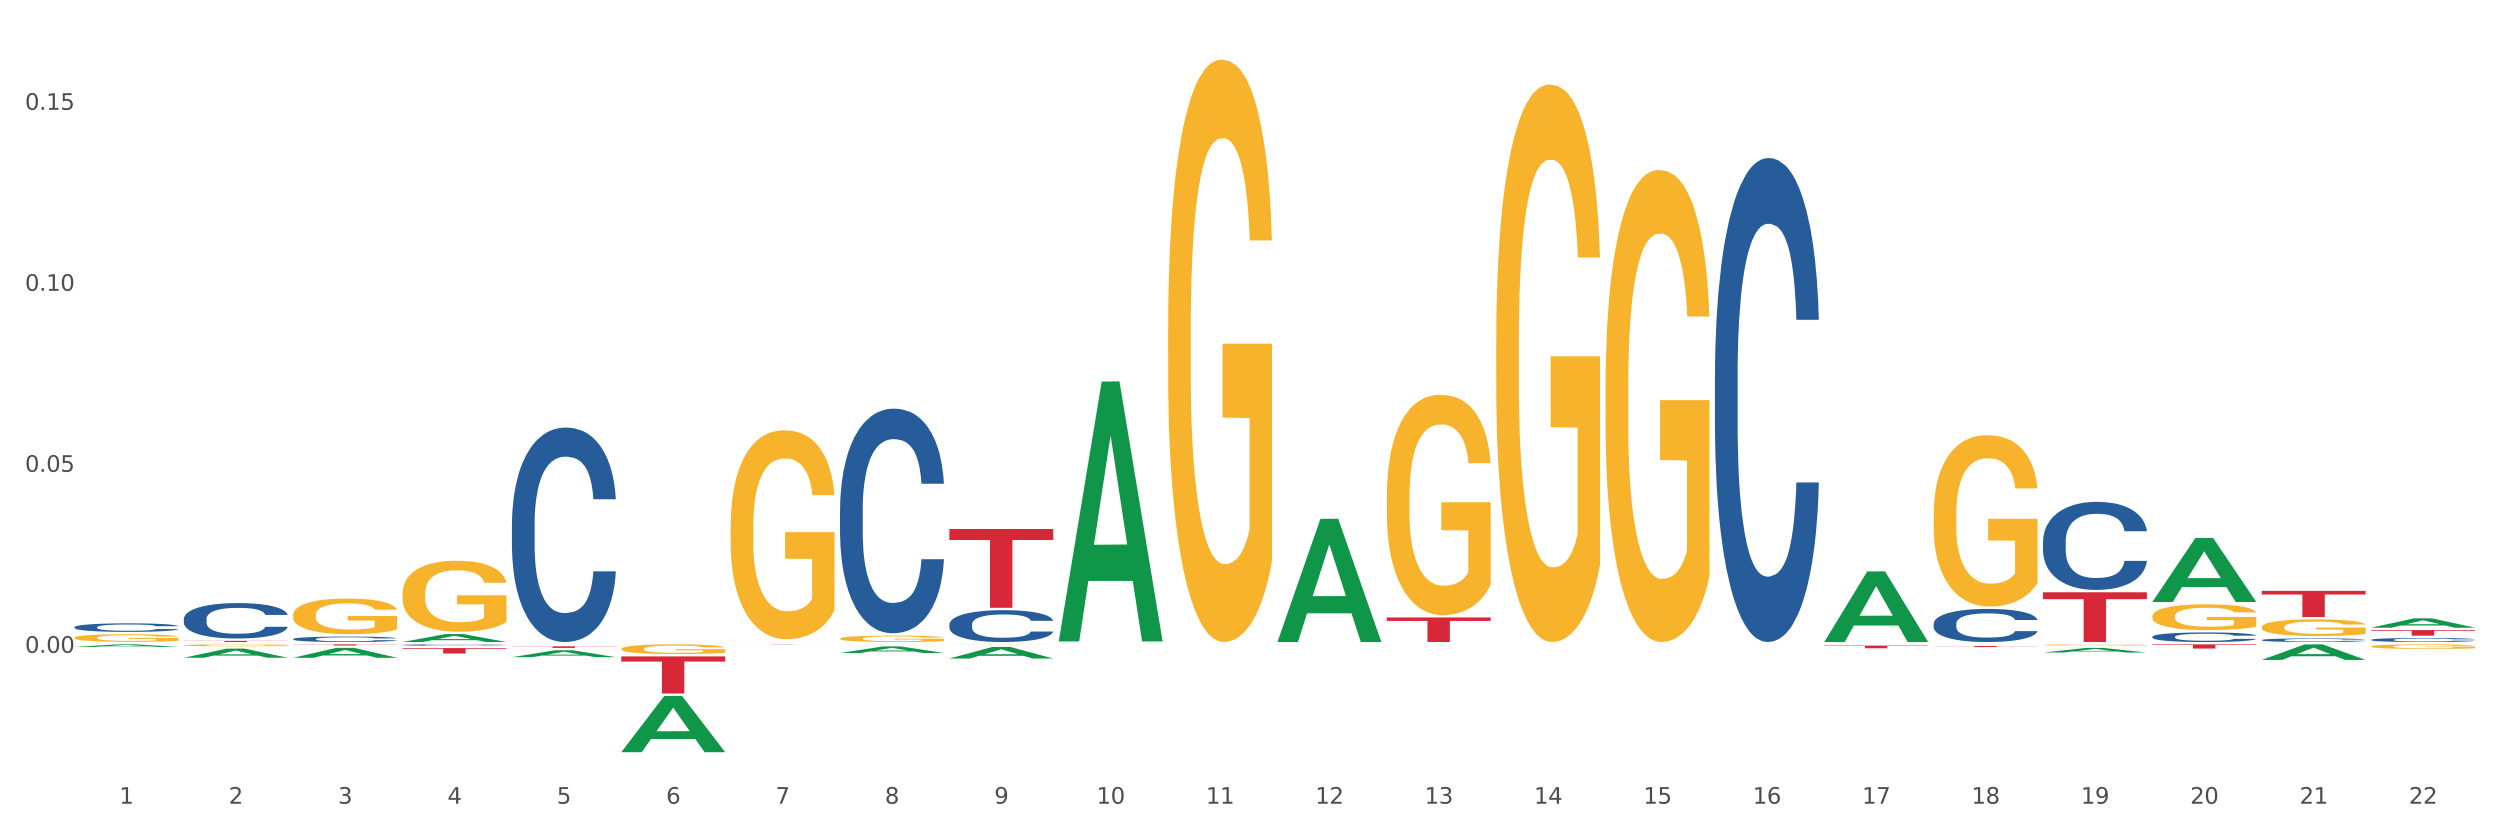 <?xml version="1.0" encoding="utf-8" standalone="no"?>
<!DOCTYPE svg PUBLIC "-//W3C//DTD SVG 1.1//EN"
  "http://www.w3.org/Graphics/SVG/1.1/DTD/svg11.dtd">
<svg xmlns:xlink="http://www.w3.org/1999/xlink" width="1080pt" height="360pt" viewBox="0 0 1080 360" xmlns="http://www.w3.org/2000/svg" version="1.1">
 <rect x="0" y="0" width="1080" height="360" fill="#333333" stroke="none"/>
 <defs>
  <style type="text/css">*{stroke-linejoin: round; stroke-linecap: butt}</style>
 </defs>
 <g id="figure_1">
  <g id="patch_1">
   <path d="M 0 360 
L 1080 360 
L 1080 0 
L 0 0 
z
" style="fill: #ffffff; stroke: #ffffff; stroke-linejoin: miter"/>
  </g>
  <g id="axes_1">
   <g id="matplotlib.axis_1">
    <g id="xtick_1">
     <g id="text_1">
      <!-- 1 -->
      <g style="fill: #4d4d4d" transform="translate(51.562 347.204) scale(0.096 -0.096)">
       <defs>
        <path id="DejaVuSans-31" d="M 794 531 
L 1825 531 
L 1825 4091 
L 703 3866 
L 703 4441 
L 1819 4666 
L 2450 4666 
L 2450 531 
L 3481 531 
L 3481 0 
L 794 0 
L 794 531 
z
" transform="scale(0.016)"/>
       </defs>
       <use xlink:href="#DejaVuSans-31"/>
      </g>
     </g>
    </g>
    <g id="xtick_2">
     <g id="text_2">
      <!-- 2 -->
      <g style="fill: #4d4d4d" transform="translate(98.807 347.204) scale(0.096 -0.096)">
       <defs>
        <path id="DejaVuSans-32" d="M 1228 531 
L 3431 531 
L 3431 0 
L 469 0 
L 469 531 
Q 828 903 1448 1529 
Q 2069 2156 2228 2338 
Q 2531 2678 2651 2914 
Q 2772 3150 2772 3378 
Q 2772 3750 2511 3984 
Q 2250 4219 1831 4219 
Q 1534 4219 1204 4116 
Q 875 4013 500 3803 
L 500 4441 
Q 881 4594 1212 4672 
Q 1544 4750 1819 4750 
Q 2544 4750 2975 4387 
Q 3406 4025 3406 3419 
Q 3406 3131 3298 2873 
Q 3191 2616 2906 2266 
Q 2828 2175 2409 1742 
Q 1991 1309 1228 531 
z
" transform="scale(0.016)"/>
       </defs>
       <use xlink:href="#DejaVuSans-32"/>
      </g>
     </g>
    </g>
    <g id="xtick_3">
     <g id="text_3">
      <!-- 3 -->
      <g style="fill: #4d4d4d" transform="translate(146.052 347.204) scale(0.096 -0.096)">
       <defs>
        <path id="DejaVuSans-33" d="M 2597 2516 
Q 3050 2419 3304 2112 
Q 3559 1806 3559 1356 
Q 3559 666 3084 287 
Q 2609 -91 1734 -91 
Q 1441 -91 1130 -33 
Q 819 25 488 141 
L 488 750 
Q 750 597 1062 519 
Q 1375 441 1716 441 
Q 2309 441 2620 675 
Q 2931 909 2931 1356 
Q 2931 1769 2642 2001 
Q 2353 2234 1838 2234 
L 1294 2234 
L 1294 2753 
L 1863 2753 
Q 2328 2753 2575 2939 
Q 2822 3125 2822 3475 
Q 2822 3834 2567 4026 
Q 2313 4219 1838 4219 
Q 1578 4219 1281 4162 
Q 984 4106 628 3988 
L 628 4550 
Q 988 4650 1302 4700 
Q 1616 4750 1894 4750 
Q 2613 4750 3031 4423 
Q 3450 4097 3450 3541 
Q 3450 3153 3228 2886 
Q 3006 2619 2597 2516 
z
" transform="scale(0.016)"/>
       </defs>
       <use xlink:href="#DejaVuSans-33"/>
      </g>
     </g>
    </g>
    <g id="xtick_4">
     <g id="text_4">
      <!-- 4 -->
      <g style="fill: #4d4d4d" transform="translate(193.297 347.204) scale(0.096 -0.096)">
       <defs>
        <path id="DejaVuSans-34" d="M 2419 4116 
L 825 1625 
L 2419 1625 
L 2419 4116 
z
M 2253 4666 
L 3047 4666 
L 3047 1625 
L 3713 1625 
L 3713 1100 
L 3047 1100 
L 3047 0 
L 2419 0 
L 2419 1100 
L 313 1100 
L 313 1709 
L 2253 4666 
z
" transform="scale(0.016)"/>
       </defs>
       <use xlink:href="#DejaVuSans-34"/>
      </g>
     </g>
    </g>
    <g id="xtick_5">
     <g id="text_5">
      <!-- 5 -->
      <g style="fill: #4d4d4d" transform="translate(240.542 347.204) scale(0.096 -0.096)">
       <defs>
        <path id="DejaVuSans-35" d="M 691 4666 
L 3169 4666 
L 3169 4134 
L 1269 4134 
L 1269 2991 
Q 1406 3038 1543 3061 
Q 1681 3084 1819 3084 
Q 2600 3084 3056 2656 
Q 3513 2228 3513 1497 
Q 3513 744 3044 326 
Q 2575 -91 1722 -91 
Q 1428 -91 1123 -41 
Q 819 9 494 109 
L 494 744 
Q 775 591 1075 516 
Q 1375 441 1709 441 
Q 2250 441 2565 725 
Q 2881 1009 2881 1497 
Q 2881 1984 2565 2268 
Q 2250 2553 1709 2553 
Q 1456 2553 1204 2497 
Q 953 2441 691 2322 
L 691 4666 
z
" transform="scale(0.016)"/>
       </defs>
       <use xlink:href="#DejaVuSans-35"/>
      </g>
     </g>
    </g>
    <g id="xtick_6">
     <g id="text_6">
      <!-- 6 -->
      <g style="fill: #4d4d4d" transform="translate(287.787 347.204) scale(0.096 -0.096)">
       <defs>
        <path id="DejaVuSans-36" d="M 2113 2584 
Q 1688 2584 1439 2293 
Q 1191 2003 1191 1497 
Q 1191 994 1439 701 
Q 1688 409 2113 409 
Q 2538 409 2786 701 
Q 3034 994 3034 1497 
Q 3034 2003 2786 2293 
Q 2538 2584 2113 2584 
z
M 3366 4563 
L 3366 3988 
Q 3128 4100 2886 4159 
Q 2644 4219 2406 4219 
Q 1781 4219 1451 3797 
Q 1122 3375 1075 2522 
Q 1259 2794 1537 2939 
Q 1816 3084 2150 3084 
Q 2853 3084 3261 2657 
Q 3669 2231 3669 1497 
Q 3669 778 3244 343 
Q 2819 -91 2113 -91 
Q 1303 -91 875 529 
Q 447 1150 447 2328 
Q 447 3434 972 4092 
Q 1497 4750 2381 4750 
Q 2619 4750 2861 4703 
Q 3103 4656 3366 4563 
z
" transform="scale(0.016)"/>
       </defs>
       <use xlink:href="#DejaVuSans-36"/>
      </g>
     </g>
    </g>
    <g id="xtick_7">
     <g id="text_7">
      <!-- 7 -->
      <g style="fill: #4d4d4d" transform="translate(335.032 347.204) scale(0.096 -0.096)">
       <defs>
        <path id="DejaVuSans-37" d="M 525 4666 
L 3525 4666 
L 3525 4397 
L 1831 0 
L 1172 0 
L 2766 4134 
L 525 4134 
L 525 4666 
z
" transform="scale(0.016)"/>
       </defs>
       <use xlink:href="#DejaVuSans-37"/>
      </g>
     </g>
    </g>
    <g id="xtick_8">
     <g id="text_8">
      <!-- 8 -->
      <g style="fill: #4d4d4d" transform="translate(382.276 347.204) scale(0.096 -0.096)">
       <defs>
        <path id="DejaVuSans-38" d="M 2034 2216 
Q 1584 2216 1326 1975 
Q 1069 1734 1069 1313 
Q 1069 891 1326 650 
Q 1584 409 2034 409 
Q 2484 409 2743 651 
Q 3003 894 3003 1313 
Q 3003 1734 2745 1975 
Q 2488 2216 2034 2216 
z
M 1403 2484 
Q 997 2584 770 2862 
Q 544 3141 544 3541 
Q 544 4100 942 4425 
Q 1341 4750 2034 4750 
Q 2731 4750 3128 4425 
Q 3525 4100 3525 3541 
Q 3525 3141 3298 2862 
Q 3072 2584 2669 2484 
Q 3125 2378 3379 2068 
Q 3634 1759 3634 1313 
Q 3634 634 3220 271 
Q 2806 -91 2034 -91 
Q 1263 -91 848 271 
Q 434 634 434 1313 
Q 434 1759 690 2068 
Q 947 2378 1403 2484 
z
M 1172 3481 
Q 1172 3119 1398 2916 
Q 1625 2713 2034 2713 
Q 2441 2713 2670 2916 
Q 2900 3119 2900 3481 
Q 2900 3844 2670 4047 
Q 2441 4250 2034 4250 
Q 1625 4250 1398 4047 
Q 1172 3844 1172 3481 
z
" transform="scale(0.016)"/>
       </defs>
       <use xlink:href="#DejaVuSans-38"/>
      </g>
     </g>
    </g>
    <g id="xtick_9">
     <g id="text_9">
      <!-- 9 -->
      <g style="fill: #4d4d4d" transform="translate(429.521 347.204) scale(0.096 -0.096)">
       <defs>
        <path id="DejaVuSans-39" d="M 703 97 
L 703 672 
Q 941 559 1184 500 
Q 1428 441 1663 441 
Q 2288 441 2617 861 
Q 2947 1281 2994 2138 
Q 2813 1869 2534 1725 
Q 2256 1581 1919 1581 
Q 1219 1581 811 2004 
Q 403 2428 403 3163 
Q 403 3881 828 4315 
Q 1253 4750 1959 4750 
Q 2769 4750 3195 4129 
Q 3622 3509 3622 2328 
Q 3622 1225 3098 567 
Q 2575 -91 1691 -91 
Q 1453 -91 1209 -44 
Q 966 3 703 97 
z
M 1959 2075 
Q 2384 2075 2632 2365 
Q 2881 2656 2881 3163 
Q 2881 3666 2632 3958 
Q 2384 4250 1959 4250 
Q 1534 4250 1286 3958 
Q 1038 3666 1038 3163 
Q 1038 2656 1286 2365 
Q 1534 2075 1959 2075 
z
" transform="scale(0.016)"/>
       </defs>
       <use xlink:href="#DejaVuSans-39"/>
      </g>
     </g>
    </g>
    <g id="xtick_10">
     <g id="text_10">
      <!-- 10 -->
      <g style="fill: #4d4d4d" transform="translate(473.712 347.204) scale(0.096 -0.096)">
       <defs>
        <path id="DejaVuSans-30" d="M 2034 4250 
Q 1547 4250 1301 3770 
Q 1056 3291 1056 2328 
Q 1056 1369 1301 889 
Q 1547 409 2034 409 
Q 2525 409 2770 889 
Q 3016 1369 3016 2328 
Q 3016 3291 2770 3770 
Q 2525 4250 2034 4250 
z
M 2034 4750 
Q 2819 4750 3233 4129 
Q 3647 3509 3647 2328 
Q 3647 1150 3233 529 
Q 2819 -91 2034 -91 
Q 1250 -91 836 529 
Q 422 1150 422 2328 
Q 422 3509 836 4129 
Q 1250 4750 2034 4750 
z
" transform="scale(0.016)"/>
       </defs>
       <use xlink:href="#DejaVuSans-31"/>
       <use xlink:href="#DejaVuSans-30" transform="translate(63.623 0)"/>
      </g>
     </g>
    </g>
    <g id="xtick_11">
     <g id="text_11">
      <!-- 11 -->
      <g style="fill: #4d4d4d" transform="translate(520.957 347.204) scale(0.096 -0.096)">
       <use xlink:href="#DejaVuSans-31"/>
       <use xlink:href="#DejaVuSans-31" transform="translate(63.623 0)"/>
      </g>
     </g>
    </g>
    <g id="xtick_12">
     <g id="text_12">
      <!-- 12 -->
      <g style="fill: #4d4d4d" transform="translate(568.202 347.204) scale(0.096 -0.096)">
       <use xlink:href="#DejaVuSans-31"/>
       <use xlink:href="#DejaVuSans-32" transform="translate(63.623 0)"/>
      </g>
     </g>
    </g>
    <g id="xtick_13">
     <g id="text_13">
      <!-- 13 -->
      <g style="fill: #4d4d4d" transform="translate(615.447 347.204) scale(0.096 -0.096)">
       <use xlink:href="#DejaVuSans-31"/>
       <use xlink:href="#DejaVuSans-33" transform="translate(63.623 0)"/>
      </g>
     </g>
    </g>
    <g id="xtick_14">
     <g id="text_14">
      <!-- 14 -->
      <g style="fill: #4d4d4d" transform="translate(662.692 347.204) scale(0.096 -0.096)">
       <use xlink:href="#DejaVuSans-31"/>
       <use xlink:href="#DejaVuSans-34" transform="translate(63.623 0)"/>
      </g>
     </g>
    </g>
    <g id="xtick_15">
     <g id="text_15">
      <!-- 15 -->
      <g style="fill: #4d4d4d" transform="translate(709.937 347.204) scale(0.096 -0.096)">
       <use xlink:href="#DejaVuSans-31"/>
       <use xlink:href="#DejaVuSans-35" transform="translate(63.623 0)"/>
      </g>
     </g>
    </g>
    <g id="xtick_16">
     <g id="text_16">
      <!-- 16 -->
      <g style="fill: #4d4d4d" transform="translate(757.181 347.204) scale(0.096 -0.096)">
       <use xlink:href="#DejaVuSans-31"/>
       <use xlink:href="#DejaVuSans-36" transform="translate(63.623 0)"/>
      </g>
     </g>
    </g>
    <g id="xtick_17">
     <g id="text_17">
      <!-- 17 -->
      <g style="fill: #4d4d4d" transform="translate(804.426 347.204) scale(0.096 -0.096)">
       <use xlink:href="#DejaVuSans-31"/>
       <use xlink:href="#DejaVuSans-37" transform="translate(63.623 0)"/>
      </g>
     </g>
    </g>
    <g id="xtick_18">
     <g id="text_18">
      <!-- 18 -->
      <g style="fill: #4d4d4d" transform="translate(851.671 347.204) scale(0.096 -0.096)">
       <use xlink:href="#DejaVuSans-31"/>
       <use xlink:href="#DejaVuSans-38" transform="translate(63.623 0)"/>
      </g>
     </g>
    </g>
    <g id="xtick_19">
     <g id="text_19">
      <!-- 19 -->
      <g style="fill: #4d4d4d" transform="translate(898.916 347.204) scale(0.096 -0.096)">
       <use xlink:href="#DejaVuSans-31"/>
       <use xlink:href="#DejaVuSans-39" transform="translate(63.623 0)"/>
      </g>
     </g>
    </g>
    <g id="xtick_20">
     <g id="text_20">
      <!-- 20 -->
      <g style="fill: #4d4d4d" transform="translate(946.161 347.204) scale(0.096 -0.096)">
       <use xlink:href="#DejaVuSans-32"/>
       <use xlink:href="#DejaVuSans-30" transform="translate(63.623 0)"/>
      </g>
     </g>
    </g>
    <g id="xtick_21">
     <g id="text_21">
      <!-- 21 -->
      <g style="fill: #4d4d4d" transform="translate(993.406 347.204) scale(0.096 -0.096)">
       <use xlink:href="#DejaVuSans-32"/>
       <use xlink:href="#DejaVuSans-31" transform="translate(63.623 0)"/>
      </g>
     </g>
    </g>
    <g id="xtick_22">
     <g id="text_22">
      <!-- 22 -->
      <g style="fill: #4d4d4d" transform="translate(1040.651 347.204) scale(0.096 -0.096)">
       <use xlink:href="#DejaVuSans-32"/>
       <use xlink:href="#DejaVuSans-32" transform="translate(63.623 0)"/>
      </g>
     </g>
    </g>
    <g id="xtick_23"/>
    <g id="xtick_24"/>
    <g id="xtick_25"/>
    <g id="xtick_26"/>
    <g id="xtick_27"/>
    <g id="xtick_28"/>
    <g id="xtick_29"/>
    <g id="xtick_30"/>
    <g id="xtick_31"/>
    <g id="xtick_32"/>
    <g id="xtick_33"/>
    <g id="xtick_34"/>
    <g id="xtick_35"/>
    <g id="xtick_36"/>
    <g id="xtick_37"/>
    <g id="xtick_38"/>
    <g id="xtick_39"/>
    <g id="xtick_40"/>
    <g id="xtick_41"/>
    <g id="xtick_42"/>
    <g id="xtick_43"/>
   </g>
   <g id="matplotlib.axis_2">
    <g id="ytick_1">
     <g id="text_23">
      <!-- 0.00 -->
      <g style="fill: #4d4d4d" transform="translate(10.8 282.012) scale(0.096 -0.096)">
       <defs>
        <path id="DejaVuSans-2e" d="M 684 794 
L 1344 794 
L 1344 0 
L 684 0 
L 684 794 
z
" transform="scale(0.016)"/>
       </defs>
       <use xlink:href="#DejaVuSans-30"/>
       <use xlink:href="#DejaVuSans-2e" transform="translate(63.623 0)"/>
       <use xlink:href="#DejaVuSans-30" transform="translate(95.41 0)"/>
       <use xlink:href="#DejaVuSans-30" transform="translate(159.033 0)"/>
      </g>
     </g>
    </g>
    <g id="ytick_2">
     <g id="text_24">
      <!-- 0.05 -->
      <g style="fill: #4d4d4d" transform="translate(10.8 203.821) scale(0.096 -0.096)">
       <use xlink:href="#DejaVuSans-30"/>
       <use xlink:href="#DejaVuSans-2e" transform="translate(63.623 0)"/>
       <use xlink:href="#DejaVuSans-30" transform="translate(95.41 0)"/>
       <use xlink:href="#DejaVuSans-35" transform="translate(159.033 0)"/>
      </g>
     </g>
    </g>
    <g id="ytick_3">
     <g id="text_25">
      <!-- 0.10 -->
      <g style="fill: #4d4d4d" transform="translate(10.8 125.63) scale(0.096 -0.096)">
       <use xlink:href="#DejaVuSans-30"/>
       <use xlink:href="#DejaVuSans-2e" transform="translate(63.623 0)"/>
       <use xlink:href="#DejaVuSans-31" transform="translate(95.41 0)"/>
       <use xlink:href="#DejaVuSans-30" transform="translate(159.033 0)"/>
      </g>
     </g>
    </g>
    <g id="ytick_4">
     <g id="text_26">
      <!-- 0.15 -->
      <g style="fill: #4d4d4d" transform="translate(10.8 47.44) scale(0.096 -0.096)">
       <use xlink:href="#DejaVuSans-30"/>
       <use xlink:href="#DejaVuSans-2e" transform="translate(63.623 0)"/>
       <use xlink:href="#DejaVuSans-31" transform="translate(95.41 0)"/>
       <use xlink:href="#DejaVuSans-35" transform="translate(159.033 0)"/>
      </g>
     </g>
    </g>
    <g id="ytick_5"/>
    <g id="ytick_6"/>
    <g id="ytick_7"/>
    <g id="ytick_8"/>
   </g>
   <g id="PolyCollection_1">
    <path d="M 32.175 279.467 
L 32.221 279.466 
L 50.73 278.366 
L 58.411 278.365 
L 77.058 279.469 
L 68.174 279.469 
L 64.148 279.212 
L 45.038 279.212 
L 44.899 279.216 
L 41.013 279.469 
L 32.175 279.469 
L 32.175 279.467 
L 47.444 279.058 
L 61.742 279.057 
L 54.663 278.6 
L 54.57 278.598 
L 54.478 278.601 
L 47.398 279.057 
L 47.444 279.058 
L 32.175 279.467 
z
" clip-path="url(#p0026b6488c)" style="fill: #109648"/>
    <path d="M 79.42 284.135 
L 79.466 284.131 
L 97.974 280.212 
L 105.655 280.208 
L 124.303 284.142 
L 115.419 284.142 
L 111.393 283.226 
L 92.283 283.226 
L 92.144 283.241 
L 88.258 284.142 
L 79.42 284.142 
L 79.42 284.135 
L 94.689 282.68 
L 108.987 282.676 
L 101.907 281.047 
L 101.815 281.04 
L 101.722 281.051 
L 94.643 282.676 
L 94.689 282.68 
L 79.42 284.135 
z
" clip-path="url(#p0026b6488c)" style="fill: #109648"/>
    <path d="M 126.665 284.149 
L 126.711 284.145 
L 145.219 279.878 
L 152.9 279.874 
L 171.547 284.157 
L 162.663 284.157 
L 158.638 283.16 
L 139.528 283.16 
L 139.389 283.176 
L 135.502 284.157 
L 126.665 284.157 
L 126.665 284.149 
L 141.934 282.565 
L 156.232 282.561 
L 149.152 280.787 
L 149.06 280.779 
L 148.967 280.791 
L 141.888 282.561 
L 141.934 282.565 
L 126.665 284.149 
z
" clip-path="url(#p0026b6488c)" style="fill: #109648"/>
    <path d="M 362.889 220.137 
L 362.942 220.049 
L 362.942 217.568 
L 363.101 214.201 
L 363.685 207.998 
L 364.428 203.301 
L 365.701 197.808 
L 366.391 195.504 
L 367.293 192.934 
L 369.149 188.769 
L 371.271 185.225 
L 372.757 183.275 
L 373.871 182.035 
L 376.365 179.82 
L 377.797 178.845 
L 379.282 178.047 
L 380.556 177.516 
L 382.678 176.895 
L 384.375 176.63 
L 386.338 176.541 
L 387.983 176.63 
L 390.158 176.984 
L 393.341 178.047 
L 394.562 178.668 
L 396.206 179.731 
L 397.904 181.149 
L 399.283 182.567 
L 400.875 184.605 
L 402.52 187.263 
L 404.111 190.63 
L 405.225 193.731 
L 406.127 197.01 
L 406.923 200.998 
L 407.506 205.339 
L 407.772 208.972 
L 398.063 208.972 
L 397.798 205.694 
L 397.267 202.149 
L 396.737 199.757 
L 396.153 197.808 
L 395.251 195.592 
L 394.456 194.175 
L 393.129 192.491 
L 391.909 191.428 
L 390.901 190.807 
L 389.681 190.276 
L 387.081 189.744 
L 385.224 189.744 
L 384.057 189.921 
L 382.625 190.364 
L 381.405 190.985 
L 379.972 192.048 
L 378.858 193.2 
L 377.744 194.706 
L 377.107 195.77 
L 376.152 197.719 
L 375.516 199.314 
L 374.667 202.061 
L 374.189 204.01 
L 373.341 209.061 
L 372.969 212.783 
L 372.81 215.352 
L 372.704 218.188 
L 372.704 232.011 
L 373.022 238.214 
L 373.287 240.872 
L 373.712 243.885 
L 374.508 247.784 
L 375.675 251.594 
L 376.895 254.341 
L 377.903 256.025 
L 378.858 257.265 
L 379.813 258.24 
L 380.98 259.126 
L 381.935 259.658 
L 383.367 260.189 
L 385.065 260.455 
L 386.391 260.455 
L 389.097 260.012 
L 390.317 259.569 
L 391.485 258.949 
L 392.758 257.974 
L 393.766 256.911 
L 394.349 256.113 
L 395.304 254.43 
L 396.047 252.657 
L 396.684 250.619 
L 397.108 248.847 
L 397.586 246.189 
L 397.957 243.176 
L 398.063 241.581 
L 407.772 241.581 
L 407.56 244.771 
L 407.188 247.872 
L 406.445 252.037 
L 405.862 254.43 
L 404.96 257.354 
L 404.005 259.835 
L 402.679 262.582 
L 401.458 264.62 
L 400.185 266.392 
L 398.806 267.987 
L 396.312 270.202 
L 395.41 270.823 
L 393.501 271.886 
L 392.015 272.506 
L 389.84 273.126 
L 387.612 273.481 
L 385.277 273.57 
L 383.208 273.392 
L 380.927 272.861 
L 379.495 272.329 
L 377.903 271.531 
L 376.046 270.291 
L 374.295 268.785 
L 372.651 267.012 
L 371.112 264.974 
L 369.68 262.67 
L 367.823 258.86 
L 366.444 255.139 
L 365.436 251.683 
L 364.746 248.759 
L 364.056 245.037 
L 363.685 242.467 
L 363.101 236.265 
L 362.889 230.505 
L 362.889 220.137 
z
" clip-path="url(#p0026b6488c)" style="fill: #255c99"/>
    <path d="M 173.91 278.626 
L 173.963 278.626 
L 173.963 278.611 
L 174.122 278.591 
L 174.705 278.554 
L 175.448 278.525 
L 176.721 278.492 
L 177.411 278.479 
L 178.313 278.463 
L 180.17 278.438 
L 182.292 278.417 
L 183.777 278.405 
L 184.892 278.398 
L 187.385 278.384 
L 188.817 278.379 
L 190.303 278.374 
L 191.576 278.371 
L 193.698 278.367 
L 195.396 278.365 
L 197.359 278.365 
L 199.004 278.365 
L 201.179 278.367 
L 204.362 278.374 
L 205.582 278.377 
L 207.227 278.384 
L 208.924 278.392 
L 210.304 278.401 
L 211.895 278.413 
L 213.54 278.429 
L 215.132 278.449 
L 216.246 278.468 
L 217.148 278.488 
L 217.943 278.512 
L 218.527 278.538 
L 218.792 278.559 
L 209.084 278.559 
L 208.818 278.54 
L 208.288 278.518 
L 207.757 278.504 
L 207.174 278.492 
L 206.272 278.479 
L 205.476 278.471 
L 204.15 278.46 
L 202.929 278.454 
L 201.921 278.45 
L 200.701 278.447 
L 198.102 278.444 
L 196.245 278.444 
L 195.078 278.445 
L 193.645 278.448 
L 192.425 278.451 
L 190.993 278.458 
L 189.879 278.465 
L 188.764 278.474 
L 188.128 278.48 
L 187.173 278.492 
L 186.536 278.501 
L 185.687 278.518 
L 185.21 278.53 
L 184.361 278.56 
L 183.99 278.582 
L 183.83 278.598 
L 183.724 278.615 
L 183.724 278.698 
L 184.043 278.735 
L 184.308 278.751 
L 184.732 278.769 
L 185.528 278.792 
L 186.695 278.815 
L 187.916 278.832 
L 188.924 278.842 
L 189.879 278.849 
L 190.833 278.855 
L 192.001 278.861 
L 192.956 278.864 
L 194.388 278.867 
L 196.086 278.868 
L 197.412 278.868 
L 200.118 278.866 
L 201.338 278.863 
L 202.505 278.859 
L 203.778 278.854 
L 204.786 278.847 
L 205.37 278.842 
L 206.325 278.832 
L 207.068 278.822 
L 207.704 278.809 
L 208.129 278.799 
L 208.606 278.783 
L 208.977 278.765 
L 209.084 278.755 
L 218.792 278.755 
L 218.58 278.774 
L 218.209 278.793 
L 217.466 278.818 
L 216.882 278.832 
L 215.98 278.85 
L 215.026 278.865 
L 213.699 278.881 
L 212.479 278.893 
L 211.206 278.904 
L 209.826 278.914 
L 207.333 278.927 
L 206.431 278.931 
L 204.521 278.937 
L 203.036 278.941 
L 200.86 278.945 
L 198.632 278.947 
L 196.298 278.947 
L 194.229 278.946 
L 191.948 278.943 
L 190.515 278.94 
L 188.924 278.935 
L 187.067 278.928 
L 185.316 278.919 
L 183.671 278.908 
L 182.133 278.896 
L 180.7 278.882 
L 178.844 278.859 
L 177.464 278.837 
L 176.456 278.816 
L 175.766 278.798 
L 175.077 278.776 
L 174.705 278.761 
L 174.122 278.723 
L 173.91 278.689 
L 173.91 278.626 
z
" clip-path="url(#p0026b6488c)" style="fill: #255c99"/>
    <path d="M 126.665 276.057 
L 126.718 276.055 
L 126.718 275.994 
L 126.877 275.912 
L 127.461 275.762 
L 128.203 275.648 
L 129.477 275.514 
L 130.166 275.458 
L 131.068 275.396 
L 132.925 275.295 
L 135.047 275.209 
L 136.533 275.161 
L 137.647 275.131 
L 140.14 275.078 
L 141.573 275.054 
L 143.058 275.034 
L 144.331 275.022 
L 146.453 275.007 
L 148.151 275 
L 150.114 274.998 
L 151.759 275 
L 153.934 275.009 
L 157.117 275.034 
L 158.337 275.05 
L 159.982 275.075 
L 161.68 275.11 
L 163.059 275.144 
L 164.651 275.194 
L 166.295 275.258 
L 167.887 275.34 
L 169.001 275.415 
L 169.903 275.495 
L 170.699 275.592 
L 171.282 275.697 
L 171.547 275.786 
L 161.839 275.786 
L 161.573 275.706 
L 161.043 275.62 
L 160.512 275.562 
L 159.929 275.514 
L 159.027 275.461 
L 158.231 275.426 
L 156.905 275.385 
L 155.685 275.359 
L 154.677 275.344 
L 153.456 275.331 
L 150.857 275.319 
L 149 275.319 
L 147.833 275.323 
L 146.4 275.334 
L 145.18 275.349 
L 143.748 275.374 
L 142.634 275.402 
L 141.52 275.439 
L 140.883 275.465 
L 139.928 275.512 
L 139.291 275.551 
L 138.442 275.618 
L 137.965 275.665 
L 137.116 275.788 
L 136.745 275.878 
L 136.586 275.94 
L 136.48 276.009 
L 136.48 276.345 
L 136.798 276.496 
L 137.063 276.56 
L 137.488 276.633 
L 138.283 276.728 
L 139.45 276.821 
L 140.671 276.887 
L 141.679 276.928 
L 142.634 276.958 
L 143.589 276.982 
L 144.756 277.004 
L 145.711 277.016 
L 147.143 277.029 
L 148.841 277.036 
L 150.167 277.036 
L 152.873 277.025 
L 154.093 277.014 
L 155.26 276.999 
L 156.533 276.976 
L 157.541 276.95 
L 158.125 276.93 
L 159.08 276.889 
L 159.823 276.846 
L 160.459 276.797 
L 160.884 276.754 
L 161.361 276.689 
L 161.733 276.616 
L 161.839 276.577 
L 171.547 276.577 
L 171.335 276.655 
L 170.964 276.73 
L 170.221 276.831 
L 169.637 276.889 
L 168.736 276.96 
L 167.781 277.021 
L 166.454 277.087 
L 165.234 277.137 
L 163.961 277.18 
L 162.581 277.219 
L 160.088 277.273 
L 159.186 277.288 
L 157.276 277.313 
L 155.791 277.328 
L 153.616 277.344 
L 151.387 277.352 
L 149.053 277.354 
L 146.984 277.35 
L 144.703 277.337 
L 143.27 277.324 
L 141.679 277.305 
L 139.822 277.275 
L 138.071 277.238 
L 136.426 277.195 
L 134.888 277.146 
L 133.456 277.09 
L 131.599 276.997 
L 130.219 276.907 
L 129.211 276.823 
L 128.522 276.752 
L 127.832 276.661 
L 127.461 276.599 
L 126.877 276.448 
L 126.665 276.308 
L 126.665 276.057 
z
" clip-path="url(#p0026b6488c)" style="fill: #255c99"/>
    <path d="M 79.42 267.408 
L 79.473 267.394 
L 79.473 267.003 
L 79.632 266.472 
L 80.216 265.494 
L 80.958 264.754 
L 82.232 263.887 
L 82.921 263.524 
L 83.823 263.119 
L 85.68 262.463 
L 87.802 261.904 
L 89.288 261.596 
L 90.402 261.401 
L 92.895 261.052 
L 94.328 260.898 
L 95.813 260.772 
L 97.086 260.688 
L 99.209 260.591 
L 100.906 260.549 
L 102.869 260.535 
L 104.514 260.549 
L 106.689 260.605 
L 109.872 260.772 
L 111.092 260.87 
L 112.737 261.038 
L 114.435 261.261 
L 115.814 261.485 
L 117.406 261.806 
L 119.05 262.225 
L 120.642 262.756 
L 121.756 263.245 
L 122.658 263.762 
L 123.454 264.39 
L 124.037 265.075 
L 124.303 265.648 
L 114.594 265.648 
L 114.329 265.131 
L 113.798 264.572 
L 113.268 264.195 
L 112.684 263.887 
L 111.782 263.538 
L 110.986 263.315 
L 109.66 263.049 
L 108.44 262.882 
L 107.432 262.784 
L 106.212 262.7 
L 103.612 262.616 
L 101.755 262.616 
L 100.588 262.644 
L 99.156 262.714 
L 97.935 262.812 
L 96.503 262.979 
L 95.389 263.161 
L 94.275 263.399 
L 93.638 263.566 
L 92.683 263.873 
L 92.046 264.125 
L 91.198 264.558 
L 90.72 264.865 
L 89.871 265.662 
L 89.5 266.248 
L 89.341 266.653 
L 89.235 267.1 
L 89.235 269.28 
L 89.553 270.258 
L 89.818 270.677 
L 90.243 271.152 
L 91.038 271.766 
L 92.206 272.367 
L 93.426 272.8 
L 94.434 273.065 
L 95.389 273.261 
L 96.344 273.415 
L 97.511 273.554 
L 98.466 273.638 
L 99.898 273.722 
L 101.596 273.764 
L 102.922 273.764 
L 105.628 273.694 
L 106.848 273.624 
L 108.015 273.526 
L 109.289 273.373 
L 110.297 273.205 
L 110.88 273.079 
L 111.835 272.814 
L 112.578 272.535 
L 113.214 272.213 
L 113.639 271.934 
L 114.116 271.515 
L 114.488 271.04 
L 114.594 270.788 
L 124.303 270.788 
L 124.09 271.291 
L 123.719 271.78 
L 122.976 272.437 
L 122.393 272.814 
L 121.491 273.275 
L 120.536 273.666 
L 119.209 274.099 
L 117.989 274.42 
L 116.716 274.7 
L 115.337 274.951 
L 112.843 275.301 
L 111.941 275.398 
L 110.031 275.566 
L 108.546 275.664 
L 106.371 275.762 
L 104.142 275.817 
L 101.808 275.831 
L 99.739 275.803 
L 97.458 275.72 
L 96.025 275.636 
L 94.434 275.51 
L 92.577 275.315 
L 90.826 275.077 
L 89.182 274.798 
L 87.643 274.476 
L 86.211 274.113 
L 84.354 273.512 
L 82.974 272.926 
L 81.966 272.381 
L 81.277 271.92 
L 80.587 271.333 
L 80.216 270.928 
L 79.632 269.95 
L 79.42 269.042 
L 79.42 267.408 
z
" clip-path="url(#p0026b6488c)" style="fill: #255c99"/>
    <path d="M 32.175 270.942 
L 32.228 270.939 
L 32.228 270.844 
L 32.387 270.716 
L 32.971 270.48 
L 33.714 270.301 
L 34.987 270.092 
L 35.676 270.004 
L 36.578 269.906 
L 38.435 269.747 
L 40.557 269.612 
L 42.043 269.538 
L 43.157 269.491 
L 45.65 269.407 
L 47.083 269.369 
L 48.568 269.339 
L 49.842 269.319 
L 51.964 269.295 
L 53.661 269.285 
L 55.624 269.282 
L 57.269 269.285 
L 59.444 269.299 
L 62.627 269.339 
L 63.847 269.363 
L 65.492 269.403 
L 67.19 269.457 
L 68.569 269.511 
L 70.161 269.589 
L 71.805 269.69 
L 73.397 269.818 
L 74.511 269.936 
L 75.413 270.061 
L 76.209 270.213 
L 76.792 270.378 
L 77.058 270.517 
L 67.349 270.517 
L 67.084 270.392 
L 66.553 270.257 
L 66.023 270.166 
L 65.439 270.092 
L 64.537 270.007 
L 63.741 269.953 
L 62.415 269.889 
L 61.195 269.849 
L 60.187 269.825 
L 58.967 269.805 
L 56.367 269.784 
L 54.51 269.784 
L 53.343 269.791 
L 51.911 269.808 
L 50.69 269.832 
L 49.258 269.872 
L 48.144 269.916 
L 47.03 269.973 
L 46.393 270.014 
L 45.438 270.088 
L 44.802 270.149 
L 43.953 270.254 
L 43.475 270.328 
L 42.626 270.52 
L 42.255 270.662 
L 42.096 270.76 
L 41.99 270.868 
L 41.99 271.394 
L 42.308 271.63 
L 42.573 271.732 
L 42.998 271.846 
L 43.794 271.995 
L 44.961 272.14 
L 46.181 272.244 
L 47.189 272.309 
L 48.144 272.356 
L 49.099 272.393 
L 50.266 272.427 
L 51.221 272.447 
L 52.653 272.467 
L 54.351 272.477 
L 55.677 272.477 
L 58.383 272.46 
L 59.603 272.444 
L 60.77 272.42 
L 62.044 272.383 
L 63.052 272.342 
L 63.635 272.312 
L 64.59 272.248 
L 65.333 272.18 
L 65.97 272.103 
L 66.394 272.035 
L 66.872 271.934 
L 67.243 271.819 
L 67.349 271.759 
L 77.058 271.759 
L 76.845 271.88 
L 76.474 271.998 
L 75.731 272.157 
L 75.148 272.248 
L 74.246 272.359 
L 73.291 272.454 
L 71.965 272.558 
L 70.744 272.636 
L 69.471 272.703 
L 68.092 272.764 
L 65.598 272.848 
L 64.696 272.872 
L 62.786 272.913 
L 61.301 272.936 
L 59.126 272.96 
L 56.898 272.973 
L 54.563 272.977 
L 52.494 272.97 
L 50.213 272.95 
L 48.781 272.929 
L 47.189 272.899 
L 45.332 272.852 
L 43.581 272.794 
L 41.937 272.727 
L 40.398 272.649 
L 38.966 272.562 
L 37.109 272.417 
L 35.73 272.275 
L 34.722 272.143 
L 34.032 272.032 
L 33.342 271.89 
L 32.971 271.792 
L 32.387 271.556 
L 32.175 271.337 
L 32.175 270.942 
z
" clip-path="url(#p0026b6488c)" style="fill: #255c99"/>
    <path d="M 410.134 269.774 
L 410.187 269.762 
L 410.187 269.41 
L 410.346 268.932 
L 410.93 268.052 
L 411.673 267.386 
L 412.946 266.606 
L 413.635 266.28 
L 414.537 265.915 
L 416.394 265.324 
L 418.516 264.821 
L 420.002 264.545 
L 421.116 264.369 
L 423.609 264.055 
L 425.042 263.916 
L 426.527 263.803 
L 427.801 263.728 
L 429.923 263.64 
L 431.62 263.602 
L 433.583 263.59 
L 435.228 263.602 
L 437.403 263.652 
L 440.586 263.803 
L 441.806 263.891 
L 443.451 264.042 
L 445.149 264.243 
L 446.528 264.444 
L 448.12 264.733 
L 449.764 265.111 
L 451.356 265.588 
L 452.47 266.028 
L 453.372 266.493 
L 454.168 267.059 
L 454.751 267.675 
L 455.017 268.19 
L 445.308 268.19 
L 445.043 267.725 
L 444.512 267.222 
L 443.982 266.883 
L 443.398 266.606 
L 442.496 266.292 
L 441.7 266.091 
L 440.374 265.852 
L 439.154 265.701 
L 438.146 265.613 
L 436.926 265.538 
L 434.326 265.463 
L 432.469 265.463 
L 431.302 265.488 
L 429.87 265.551 
L 428.649 265.639 
L 427.217 265.789 
L 426.103 265.953 
L 424.989 266.167 
L 424.352 266.317 
L 423.397 266.594 
L 422.761 266.82 
L 421.912 267.21 
L 421.434 267.486 
L 420.585 268.203 
L 420.214 268.731 
L 420.055 269.095 
L 419.949 269.498 
L 419.949 271.459 
L 420.267 272.339 
L 420.532 272.716 
L 420.957 273.143 
L 421.753 273.696 
L 422.92 274.237 
L 424.14 274.626 
L 425.148 274.865 
L 426.103 275.041 
L 427.058 275.18 
L 428.225 275.305 
L 429.18 275.381 
L 430.612 275.456 
L 432.31 275.494 
L 433.636 275.494 
L 436.342 275.431 
L 437.562 275.368 
L 438.729 275.28 
L 440.003 275.142 
L 441.011 274.991 
L 441.594 274.878 
L 442.549 274.639 
L 443.292 274.388 
L 443.929 274.099 
L 444.353 273.847 
L 444.83 273.47 
L 445.202 273.043 
L 445.308 272.816 
L 455.017 272.816 
L 454.804 273.269 
L 454.433 273.709 
L 453.69 274.3 
L 453.107 274.639 
L 452.205 275.054 
L 451.25 275.406 
L 449.924 275.796 
L 448.703 276.085 
L 447.43 276.336 
L 446.051 276.562 
L 443.557 276.877 
L 442.655 276.965 
L 440.745 277.115 
L 439.26 277.203 
L 437.085 277.291 
L 434.857 277.342 
L 432.522 277.354 
L 430.453 277.329 
L 428.172 277.254 
L 426.74 277.178 
L 425.148 277.065 
L 423.291 276.889 
L 421.54 276.675 
L 419.896 276.424 
L 418.357 276.135 
L 416.925 275.808 
L 415.068 275.268 
L 413.689 274.74 
L 412.681 274.249 
L 411.991 273.835 
L 411.301 273.307 
L 410.93 272.942 
L 410.346 272.062 
L 410.134 271.245 
L 410.134 269.774 
z
" clip-path="url(#p0026b6488c)" style="fill: #255c99"/>
    <path d="M 221.154 226.332 
L 221.208 226.247 
L 221.208 223.878 
L 221.367 220.663 
L 221.95 214.739 
L 222.693 210.255 
L 223.966 205.009 
L 224.656 202.809 
L 225.558 200.355 
L 227.415 196.378 
L 229.537 192.994 
L 231.022 191.132 
L 232.136 189.947 
L 234.63 187.832 
L 236.062 186.901 
L 237.548 186.14 
L 238.821 185.632 
L 240.943 185.04 
L 242.641 184.786 
L 244.604 184.701 
L 246.248 184.786 
L 248.424 185.124 
L 251.607 186.14 
L 252.827 186.732 
L 254.472 187.747 
L 256.169 189.101 
L 257.549 190.455 
L 259.14 192.401 
L 260.785 194.94 
L 262.376 198.155 
L 263.491 201.117 
L 264.392 204.247 
L 265.188 208.055 
L 265.772 212.201 
L 266.037 215.67 
L 256.328 215.67 
L 256.063 212.54 
L 255.533 209.155 
L 255.002 206.87 
L 254.419 205.009 
L 253.517 202.893 
L 252.721 201.54 
L 251.395 199.932 
L 250.174 198.917 
L 249.166 198.324 
L 247.946 197.817 
L 245.347 197.309 
L 243.49 197.309 
L 242.323 197.478 
L 240.89 197.901 
L 239.67 198.493 
L 238.237 199.509 
L 237.123 200.609 
L 236.009 202.047 
L 235.373 203.063 
L 234.418 204.924 
L 233.781 206.447 
L 232.932 209.07 
L 232.455 210.932 
L 231.606 215.755 
L 231.235 219.309 
L 231.075 221.762 
L 230.969 224.47 
L 230.969 237.67 
L 231.288 243.593 
L 231.553 246.132 
L 231.977 249.008 
L 232.773 252.731 
L 233.94 256.37 
L 235.16 258.993 
L 236.168 260.601 
L 237.123 261.785 
L 238.078 262.716 
L 239.245 263.562 
L 240.2 264.07 
L 241.633 264.577 
L 243.331 264.831 
L 244.657 264.831 
L 247.363 264.408 
L 248.583 263.985 
L 249.75 263.393 
L 251.023 262.462 
L 252.031 261.447 
L 252.615 260.685 
L 253.57 259.078 
L 254.312 257.385 
L 254.949 255.439 
L 255.374 253.747 
L 255.851 251.208 
L 256.222 248.331 
L 256.328 246.808 
L 266.037 246.808 
L 265.825 249.855 
L 265.454 252.816 
L 264.711 256.793 
L 264.127 259.078 
L 263.225 261.87 
L 262.27 264.239 
L 260.944 266.862 
L 259.724 268.808 
L 258.451 270.501 
L 257.071 272.024 
L 254.578 274.139 
L 253.676 274.731 
L 251.766 275.747 
L 250.28 276.339 
L 248.105 276.931 
L 245.877 277.27 
L 243.543 277.354 
L 241.474 277.185 
L 239.192 276.677 
L 237.76 276.17 
L 236.168 275.408 
L 234.312 274.224 
L 232.561 272.785 
L 230.916 271.093 
L 229.378 269.147 
L 227.945 266.947 
L 226.088 263.308 
L 224.709 259.754 
L 223.701 256.454 
L 223.011 253.662 
L 222.322 250.108 
L 221.95 247.655 
L 221.367 241.732 
L 221.154 236.232 
L 221.154 226.332 
z
" clip-path="url(#p0026b6488c)" style="fill: #255c99"/>
    <path d="M 1024.317 276.392 
L 1024.37 276.39 
L 1024.37 276.346 
L 1024.53 276.285 
L 1025.113 276.173 
L 1025.856 276.089 
L 1027.129 275.99 
L 1027.819 275.948 
L 1028.721 275.902 
L 1030.578 275.827 
L 1032.7 275.763 
L 1034.185 275.728 
L 1035.299 275.706 
L 1037.793 275.666 
L 1039.225 275.648 
L 1040.711 275.634 
L 1041.984 275.624 
L 1044.106 275.613 
L 1045.804 275.608 
L 1047.767 275.607 
L 1049.411 275.608 
L 1051.586 275.615 
L 1054.77 275.634 
L 1055.99 275.645 
L 1057.634 275.664 
L 1059.332 275.69 
L 1060.712 275.715 
L 1062.303 275.752 
L 1063.948 275.8 
L 1065.539 275.86 
L 1066.653 275.916 
L 1067.555 275.975 
L 1068.351 276.047 
L 1068.935 276.125 
L 1069.2 276.191 
L 1059.491 276.191 
L 1059.226 276.132 
L 1058.696 276.068 
L 1058.165 276.025 
L 1057.581 275.99 
L 1056.68 275.95 
L 1055.884 275.924 
L 1054.557 275.894 
L 1053.337 275.875 
L 1052.329 275.864 
L 1051.109 275.854 
L 1048.509 275.844 
L 1046.653 275.844 
L 1045.485 275.848 
L 1044.053 275.856 
L 1042.833 275.867 
L 1041.4 275.886 
L 1040.286 275.907 
L 1039.172 275.934 
L 1038.536 275.953 
L 1037.581 275.988 
L 1036.944 276.017 
L 1036.095 276.066 
L 1035.618 276.101 
L 1034.769 276.192 
L 1034.397 276.259 
L 1034.238 276.306 
L 1034.132 276.357 
L 1034.132 276.606 
L 1034.45 276.717 
L 1034.716 276.765 
L 1035.14 276.82 
L 1035.936 276.89 
L 1037.103 276.958 
L 1038.323 277.008 
L 1039.331 277.038 
L 1040.286 277.061 
L 1041.241 277.078 
L 1042.408 277.094 
L 1043.363 277.104 
L 1044.796 277.113 
L 1046.493 277.118 
L 1047.82 277.118 
L 1050.525 277.11 
L 1051.746 277.102 
L 1052.913 277.091 
L 1054.186 277.073 
L 1055.194 277.054 
L 1055.778 277.04 
L 1056.733 277.01 
L 1057.475 276.978 
L 1058.112 276.941 
L 1058.536 276.909 
L 1059.014 276.861 
L 1059.385 276.807 
L 1059.491 276.778 
L 1069.2 276.778 
L 1068.988 276.836 
L 1068.616 276.891 
L 1067.874 276.966 
L 1067.29 277.01 
L 1066.388 277.062 
L 1065.433 277.107 
L 1064.107 277.156 
L 1062.887 277.193 
L 1061.613 277.225 
L 1060.234 277.254 
L 1057.741 277.294 
L 1056.839 277.305 
L 1054.929 277.324 
L 1053.443 277.335 
L 1051.268 277.346 
L 1049.04 277.353 
L 1046.706 277.354 
L 1044.637 277.351 
L 1042.355 277.342 
L 1040.923 277.332 
L 1039.331 277.318 
L 1037.474 277.295 
L 1035.724 277.268 
L 1034.079 277.236 
L 1032.541 277.199 
L 1031.108 277.158 
L 1029.251 277.089 
L 1027.872 277.022 
L 1026.864 276.96 
L 1026.174 276.907 
L 1025.485 276.84 
L 1025.113 276.794 
L 1024.53 276.682 
L 1024.317 276.579 
L 1024.317 276.392 
z
" clip-path="url(#p0026b6488c)" style="fill: #255c99"/>
    <path d="M 977.072 276.488 
L 977.126 276.487 
L 977.126 276.446 
L 977.285 276.392 
L 977.868 276.291 
L 978.611 276.215 
L 979.884 276.126 
L 980.574 276.089 
L 981.476 276.047 
L 983.333 275.979 
L 985.455 275.922 
L 986.94 275.89 
L 988.054 275.87 
L 990.548 275.834 
L 991.98 275.819 
L 993.466 275.806 
L 994.739 275.797 
L 996.861 275.787 
L 998.559 275.783 
L 1000.522 275.781 
L 1002.166 275.783 
L 1004.342 275.788 
L 1007.525 275.806 
L 1008.745 275.816 
L 1010.39 275.833 
L 1012.087 275.856 
L 1013.467 275.879 
L 1015.058 275.912 
L 1016.703 275.955 
L 1018.294 276.01 
L 1019.409 276.06 
L 1020.31 276.113 
L 1021.106 276.178 
L 1021.69 276.248 
L 1021.955 276.307 
L 1012.246 276.307 
L 1011.981 276.254 
L 1011.451 276.196 
L 1010.92 276.158 
L 1010.337 276.126 
L 1009.435 276.09 
L 1008.639 276.067 
L 1007.313 276.04 
L 1006.092 276.023 
L 1005.084 276.013 
L 1003.864 276.004 
L 1001.265 275.995 
L 999.408 275.995 
L 998.241 275.998 
L 996.808 276.005 
L 995.588 276.015 
L 994.155 276.033 
L 993.041 276.051 
L 991.927 276.076 
L 991.291 276.093 
L 990.336 276.125 
L 989.699 276.15 
L 988.85 276.195 
L 988.373 276.227 
L 987.524 276.308 
L 987.153 276.369 
L 986.993 276.41 
L 986.887 276.456 
L 986.887 276.681 
L 987.206 276.781 
L 987.471 276.824 
L 987.895 276.873 
L 988.691 276.936 
L 989.858 276.998 
L 991.078 277.043 
L 992.086 277.07 
L 993.041 277.09 
L 993.996 277.106 
L 995.163 277.12 
L 996.118 277.129 
L 997.551 277.137 
L 999.249 277.142 
L 1000.575 277.142 
L 1003.281 277.135 
L 1004.501 277.127 
L 1005.668 277.117 
L 1006.941 277.101 
L 1007.949 277.084 
L 1008.533 277.071 
L 1009.488 277.044 
L 1010.23 277.015 
L 1010.867 276.982 
L 1011.292 276.953 
L 1011.769 276.91 
L 1012.14 276.862 
L 1012.246 276.836 
L 1021.955 276.836 
L 1021.743 276.887 
L 1021.372 276.938 
L 1020.629 277.005 
L 1020.045 277.044 
L 1019.143 277.091 
L 1018.188 277.132 
L 1016.862 277.176 
L 1015.642 277.209 
L 1014.369 277.238 
L 1012.989 277.264 
L 1010.496 277.3 
L 1009.594 277.31 
L 1007.684 277.327 
L 1006.198 277.337 
L 1004.023 277.347 
L 1001.795 277.353 
L 999.461 277.354 
L 997.392 277.351 
L 995.11 277.343 
L 993.678 277.334 
L 992.086 277.321 
L 990.23 277.301 
L 988.479 277.277 
L 986.834 277.248 
L 985.296 277.215 
L 983.863 277.178 
L 982.006 277.116 
L 980.627 277.055 
L 979.619 276.999 
L 978.929 276.952 
L 978.24 276.892 
L 977.868 276.85 
L 977.285 276.749 
L 977.072 276.656 
L 977.072 276.488 
z
" clip-path="url(#p0026b6488c)" style="fill: #255c99"/>
    <path d="M 929.828 275.076 
L 929.881 275.072 
L 929.881 274.966 
L 930.04 274.823 
L 930.623 274.558 
L 931.366 274.358 
L 932.639 274.124 
L 933.329 274.026 
L 934.231 273.916 
L 936.088 273.738 
L 938.21 273.587 
L 939.695 273.504 
L 940.81 273.451 
L 943.303 273.357 
L 944.735 273.315 
L 946.221 273.281 
L 947.494 273.259 
L 949.616 273.232 
L 951.314 273.221 
L 953.277 273.217 
L 954.922 273.221 
L 957.097 273.236 
L 960.28 273.281 
L 961.5 273.308 
L 963.145 273.353 
L 964.842 273.414 
L 966.222 273.474 
L 967.813 273.561 
L 969.458 273.674 
L 971.05 273.818 
L 972.164 273.95 
L 973.066 274.09 
L 973.861 274.26 
L 974.445 274.445 
L 974.71 274.6 
L 965.002 274.6 
L 964.736 274.46 
L 964.206 274.309 
L 963.675 274.207 
L 963.092 274.124 
L 962.19 274.029 
L 961.394 273.969 
L 960.068 273.897 
L 958.847 273.852 
L 957.839 273.825 
L 956.619 273.803 
L 954.02 273.78 
L 952.163 273.78 
L 950.996 273.788 
L 949.563 273.806 
L 948.343 273.833 
L 946.911 273.878 
L 945.796 273.927 
L 944.682 273.992 
L 944.046 274.037 
L 943.091 274.12 
L 942.454 274.188 
L 941.605 274.305 
L 941.128 274.388 
L 940.279 274.604 
L 939.908 274.762 
L 939.748 274.872 
L 939.642 274.993 
L 939.642 275.582 
L 939.961 275.847 
L 940.226 275.96 
L 940.65 276.089 
L 941.446 276.255 
L 942.613 276.417 
L 943.834 276.534 
L 944.842 276.606 
L 945.796 276.659 
L 946.751 276.701 
L 947.919 276.738 
L 948.874 276.761 
L 950.306 276.784 
L 952.004 276.795 
L 953.33 276.795 
L 956.036 276.776 
L 957.256 276.757 
L 958.423 276.731 
L 959.696 276.689 
L 960.704 276.644 
L 961.288 276.61 
L 962.243 276.538 
L 962.986 276.463 
L 963.622 276.376 
L 964.047 276.3 
L 964.524 276.187 
L 964.895 276.058 
L 965.002 275.99 
L 974.71 275.99 
L 974.498 276.126 
L 974.127 276.259 
L 973.384 276.436 
L 972.8 276.538 
L 971.898 276.663 
L 970.944 276.769 
L 969.617 276.886 
L 968.397 276.973 
L 967.124 277.048 
L 965.744 277.116 
L 963.251 277.211 
L 962.349 277.237 
L 960.439 277.283 
L 958.954 277.309 
L 956.778 277.335 
L 954.55 277.351 
L 952.216 277.354 
L 950.147 277.347 
L 947.866 277.324 
L 946.433 277.301 
L 944.842 277.267 
L 942.985 277.215 
L 941.234 277.15 
L 939.589 277.075 
L 938.051 276.988 
L 936.618 276.89 
L 934.762 276.727 
L 933.382 276.568 
L 932.374 276.421 
L 931.684 276.296 
L 930.995 276.138 
L 930.623 276.028 
L 930.04 275.764 
L 929.828 275.518 
L 929.828 275.076 
z
" clip-path="url(#p0026b6488c)" style="fill: #255c99"/>
    <path d="M 882.583 233.892 
L 882.636 233.857 
L 882.636 232.884 
L 882.795 231.564 
L 883.379 229.133 
L 884.121 227.292 
L 885.395 225.138 
L 886.084 224.235 
L 886.986 223.227 
L 888.843 221.595 
L 890.965 220.205 
L 892.451 219.441 
L 893.565 218.955 
L 896.058 218.086 
L 897.491 217.704 
L 898.976 217.391 
L 900.249 217.183 
L 902.371 216.94 
L 904.069 216.836 
L 906.032 216.801 
L 907.677 216.836 
L 909.852 216.975 
L 913.035 217.391 
L 914.255 217.635 
L 915.9 218.051 
L 917.598 218.607 
L 918.977 219.163 
L 920.569 219.962 
L 922.213 221.004 
L 923.805 222.324 
L 924.919 223.54 
L 925.821 224.825 
L 926.617 226.388 
L 927.2 228.091 
L 927.465 229.515 
L 917.757 229.515 
L 917.491 228.229 
L 916.961 226.84 
L 916.43 225.902 
L 915.847 225.138 
L 914.945 224.269 
L 914.149 223.714 
L 912.823 223.054 
L 911.603 222.637 
L 910.595 222.394 
L 909.374 222.185 
L 906.775 221.977 
L 904.918 221.977 
L 903.751 222.046 
L 902.318 222.22 
L 901.098 222.463 
L 899.666 222.88 
L 898.552 223.332 
L 897.438 223.922 
L 896.801 224.339 
L 895.846 225.103 
L 895.209 225.728 
L 894.36 226.805 
L 893.883 227.569 
L 893.034 229.55 
L 892.663 231.008 
L 892.504 232.016 
L 892.398 233.127 
L 892.398 238.547 
L 892.716 240.978 
L 892.981 242.02 
L 893.406 243.201 
L 894.201 244.73 
L 895.368 246.224 
L 896.589 247.3 
L 897.597 247.96 
L 898.552 248.447 
L 899.507 248.829 
L 900.674 249.176 
L 901.629 249.385 
L 903.061 249.593 
L 904.759 249.697 
L 906.085 249.697 
L 908.791 249.524 
L 910.011 249.35 
L 911.178 249.107 
L 912.451 248.725 
L 913.459 248.308 
L 914.043 247.995 
L 914.998 247.335 
L 915.741 246.64 
L 916.377 245.841 
L 916.802 245.147 
L 917.279 244.105 
L 917.651 242.923 
L 917.757 242.298 
L 927.465 242.298 
L 927.253 243.549 
L 926.882 244.765 
L 926.139 246.397 
L 925.555 247.335 
L 924.654 248.481 
L 923.699 249.454 
L 922.372 250.531 
L 921.152 251.33 
L 919.879 252.025 
L 918.499 252.65 
L 916.006 253.518 
L 915.104 253.762 
L 913.194 254.178 
L 911.709 254.422 
L 909.534 254.665 
L 907.305 254.804 
L 904.971 254.838 
L 902.902 254.769 
L 900.621 254.561 
L 899.188 254.352 
L 897.597 254.039 
L 895.74 253.553 
L 893.989 252.963 
L 892.344 252.268 
L 890.806 251.469 
L 889.373 250.566 
L 887.517 249.072 
L 886.137 247.613 
L 885.129 246.258 
L 884.44 245.112 
L 883.75 243.653 
L 883.379 242.646 
L 882.795 240.214 
L 882.583 237.956 
L 882.583 233.892 
z
" clip-path="url(#p0026b6488c)" style="fill: #255c99"/>
    <path d="M 835.338 269.479 
L 835.391 269.466 
L 835.391 269.1 
L 835.55 268.604 
L 836.134 267.689 
L 836.876 266.997 
L 838.15 266.187 
L 838.839 265.848 
L 839.741 265.469 
L 841.598 264.855 
L 843.72 264.333 
L 845.206 264.045 
L 846.32 263.862 
L 848.813 263.536 
L 850.246 263.392 
L 851.731 263.275 
L 853.004 263.196 
L 855.127 263.105 
L 856.824 263.066 
L 858.787 263.053 
L 860.432 263.066 
L 862.607 263.118 
L 865.79 263.275 
L 867.01 263.366 
L 868.655 263.523 
L 870.353 263.732 
L 871.732 263.941 
L 873.324 264.241 
L 874.968 264.633 
L 876.56 265.129 
L 877.674 265.587 
L 878.576 266.07 
L 879.372 266.657 
L 879.955 267.297 
L 880.221 267.833 
L 870.512 267.833 
L 870.247 267.35 
L 869.716 266.827 
L 869.186 266.475 
L 868.602 266.187 
L 867.7 265.861 
L 866.904 265.652 
L 865.578 265.404 
L 864.358 265.247 
L 863.35 265.155 
L 862.13 265.077 
L 859.53 264.999 
L 857.673 264.999 
L 856.506 265.025 
L 855.073 265.09 
L 853.853 265.182 
L 852.421 265.338 
L 851.307 265.508 
L 850.193 265.73 
L 849.556 265.887 
L 848.601 266.174 
L 847.964 266.409 
L 847.116 266.814 
L 846.638 267.102 
L 845.789 267.846 
L 845.418 268.395 
L 845.259 268.773 
L 845.153 269.191 
L 845.153 271.229 
L 845.471 272.143 
L 845.736 272.535 
L 846.161 272.979 
L 846.956 273.554 
L 848.124 274.115 
L 849.344 274.52 
L 850.352 274.768 
L 851.307 274.951 
L 852.262 275.095 
L 853.429 275.225 
L 854.384 275.304 
L 855.816 275.382 
L 857.514 275.421 
L 858.84 275.421 
L 861.546 275.356 
L 862.766 275.291 
L 863.933 275.199 
L 865.207 275.056 
L 866.215 274.899 
L 866.798 274.781 
L 867.753 274.533 
L 868.496 274.272 
L 869.132 273.972 
L 869.557 273.71 
L 870.034 273.319 
L 870.406 272.874 
L 870.512 272.639 
L 880.221 272.639 
L 880.008 273.11 
L 879.637 273.567 
L 878.894 274.181 
L 878.311 274.533 
L 877.409 274.964 
L 876.454 275.33 
L 875.127 275.735 
L 873.907 276.035 
L 872.634 276.296 
L 871.255 276.531 
L 868.761 276.858 
L 867.859 276.949 
L 865.949 277.106 
L 864.464 277.198 
L 862.289 277.289 
L 860.06 277.341 
L 857.726 277.354 
L 855.657 277.328 
L 853.376 277.25 
L 851.943 277.171 
L 850.352 277.054 
L 848.495 276.871 
L 846.744 276.649 
L 845.1 276.388 
L 843.561 276.087 
L 842.129 275.748 
L 840.272 275.186 
L 838.892 274.638 
L 837.884 274.128 
L 837.195 273.697 
L 836.505 273.149 
L 836.134 272.77 
L 835.55 271.856 
L 835.338 271.007 
L 835.338 269.479 
z
" clip-path="url(#p0026b6488c)" style="fill: #255c99"/>
    <path d="M 740.848 162.203 
L 740.901 162.012 
L 740.901 156.665 
L 741.06 149.408 
L 741.644 136.041 
L 742.387 125.92 
L 743.66 114.08 
L 744.35 109.115 
L 745.251 103.577 
L 747.108 94.601 
L 749.23 86.963 
L 750.716 82.762 
L 751.83 80.088 
L 754.324 75.314 
L 755.756 73.213 
L 757.241 71.495 
L 758.515 70.349 
L 760.637 69.012 
L 762.334 68.439 
L 764.297 68.248 
L 765.942 68.439 
L 768.117 69.203 
L 771.3 71.495 
L 772.521 72.832 
L 774.165 75.123 
L 775.863 78.179 
L 777.242 81.234 
L 778.834 85.626 
L 780.479 91.355 
L 782.07 98.612 
L 783.184 105.295 
L 784.086 112.361 
L 784.882 120.955 
L 785.465 130.312 
L 785.731 138.141 
L 776.022 138.141 
L 775.757 131.076 
L 775.226 123.437 
L 774.696 118.281 
L 774.112 114.08 
L 773.21 109.306 
L 772.415 106.25 
L 771.088 102.622 
L 769.868 100.33 
L 768.86 98.994 
L 767.64 97.848 
L 765.04 96.702 
L 763.183 96.702 
L 762.016 97.084 
L 760.584 98.039 
L 759.364 99.376 
L 757.931 101.667 
L 756.817 104.15 
L 755.703 107.396 
L 755.066 109.688 
L 754.111 113.889 
L 753.475 117.326 
L 752.626 123.246 
L 752.148 127.447 
L 751.3 138.332 
L 750.928 146.353 
L 750.769 151.891 
L 750.663 158.002 
L 750.663 187.792 
L 750.981 201.16 
L 751.246 206.888 
L 751.671 213.381 
L 752.467 221.784 
L 753.634 229.995 
L 754.854 235.915 
L 755.862 239.543 
L 756.817 242.217 
L 757.772 244.317 
L 758.939 246.227 
L 759.894 247.373 
L 761.326 248.519 
L 763.024 249.092 
L 764.35 249.092 
L 767.056 248.137 
L 768.276 247.182 
L 769.444 245.845 
L 770.717 243.745 
L 771.725 241.453 
L 772.308 239.734 
L 773.263 236.106 
L 774.006 232.287 
L 774.643 227.895 
L 775.067 224.075 
L 775.545 218.346 
L 775.916 211.854 
L 776.022 208.416 
L 785.731 208.416 
L 785.519 215.291 
L 785.147 221.975 
L 784.404 230.95 
L 783.821 236.106 
L 782.919 242.408 
L 781.964 247.755 
L 780.638 253.675 
L 779.417 258.067 
L 778.144 261.886 
L 776.765 265.324 
L 774.271 270.098 
L 773.369 271.434 
L 771.46 273.726 
L 769.974 275.063 
L 767.799 276.399 
L 765.571 277.163 
L 763.236 277.354 
L 761.167 276.972 
L 758.886 275.827 
L 757.454 274.681 
L 755.862 272.962 
L 754.005 270.289 
L 752.254 267.042 
L 750.61 263.223 
L 749.071 258.831 
L 747.639 253.866 
L 745.782 245.654 
L 744.403 237.634 
L 743.395 230.186 
L 742.705 223.884 
L 742.015 215.864 
L 741.644 210.326 
L 741.06 196.958 
L 740.848 184.546 
L 740.848 162.203 
z
" clip-path="url(#p0026b6488c)" style="fill: #255c99"/>
    <path d="M 929.828 260.01 
L 929.874 259.984 
L 948.382 232.406 
L 956.063 232.38 
L 974.71 260.062 
L 965.826 260.062 
L 961.801 253.616 
L 942.691 253.616 
L 942.552 253.72 
L 938.665 260.062 
L 929.828 260.062 
L 929.828 260.01 
L 945.097 249.769 
L 959.395 249.743 
L 952.315 238.281 
L 952.223 238.229 
L 952.13 238.307 
L 945.051 249.743 
L 945.097 249.769 
L 929.828 260.01 
z
" clip-path="url(#p0026b6488c)" style="fill: #109648"/>
    <path d="M 977.072 285.071 
L 977.119 285.065 
L 995.627 278.371 
L 1003.308 278.365 
L 1021.955 285.083 
L 1013.071 285.083 
L 1009.046 283.519 
L 989.936 283.519 
L 989.797 283.544 
L 985.91 285.083 
L 977.072 285.083 
L 977.072 285.071 
L 992.342 282.585 
L 1006.64 282.579 
L 999.56 279.797 
L 999.468 279.784 
L 999.375 279.803 
L 992.296 282.579 
L 992.342 282.585 
L 977.072 285.071 
z
" clip-path="url(#p0026b6488c)" style="fill: #109648"/>
    <path d="M 1024.317 271.16 
L 1024.364 271.156 
L 1042.872 267.117 
L 1050.553 267.114 
L 1069.2 271.167 
L 1060.316 271.167 
L 1056.29 270.223 
L 1037.181 270.223 
L 1037.042 270.239 
L 1033.155 271.167 
L 1024.317 271.167 
L 1024.317 271.16 
L 1039.587 269.66 
L 1053.884 269.656 
L 1046.805 267.978 
L 1046.712 267.97 
L 1046.62 267.981 
L 1039.54 269.656 
L 1039.587 269.66 
L 1024.317 271.16 
z
" clip-path="url(#p0026b6488c)" style="fill: #109648"/>
    <path d="M 551.869 277.254 
L 551.915 277.204 
L 570.423 224.139 
L 578.104 224.089 
L 596.751 277.354 
L 587.867 277.354 
L 583.842 264.951 
L 564.732 264.951 
L 564.593 265.151 
L 560.706 277.354 
L 551.869 277.354 
L 551.869 277.254 
L 567.138 257.548 
L 581.436 257.498 
L 574.356 235.442 
L 574.264 235.342 
L 574.171 235.492 
L 567.092 257.498 
L 567.138 257.548 
L 551.869 277.254 
z
" clip-path="url(#p0026b6488c)" style="fill: #109648"/>
    <path d="M 788.093 277.297 
L 788.139 277.268 
L 806.648 246.847 
L 814.329 246.818 
L 832.976 277.354 
L 824.092 277.354 
L 820.066 270.244 
L 800.956 270.244 
L 800.817 270.358 
L 796.931 277.354 
L 788.093 277.354 
L 788.093 277.297 
L 803.362 266 
L 817.66 265.971 
L 810.581 253.327 
L 810.488 253.27 
L 810.395 253.356 
L 803.316 265.971 
L 803.362 266 
L 788.093 277.297 
z
" clip-path="url(#p0026b6488c)" style="fill: #109648"/>
    <path d="M 882.583 281.904 
L 882.629 281.902 
L 901.137 279.914 
L 908.818 279.912 
L 927.465 281.908 
L 918.581 281.908 
L 914.556 281.443 
L 895.446 281.443 
L 895.307 281.45 
L 891.42 281.908 
L 882.583 281.908 
L 882.583 281.904 
L 897.852 281.165 
L 912.15 281.164 
L 905.07 280.337 
L 904.978 280.333 
L 904.885 280.339 
L 897.806 281.164 
L 897.852 281.165 
L 882.583 281.904 
z
" clip-path="url(#p0026b6488c)" style="fill: #109648"/>
    <path d="M 126.665 278.365 
L 171.547 278.365 
L 171.547 278.434 
L 153.892 278.435 
L 153.892 278.864 
L 144.214 278.864 
L 144.214 278.435 
L 126.665 278.434 
L 126.665 278.365 
L 126.665 278.365 
z
" clip-path="url(#p0026b6488c)" style="fill: #d62839"/>
    <path d="M 79.42 276.842 
L 124.303 276.842 
L 124.303 276.913 
L 106.647 276.914 
L 106.647 277.354 
L 96.969 277.354 
L 96.969 276.914 
L 79.42 276.913 
L 79.42 276.842 
L 79.42 276.842 
z
" clip-path="url(#p0026b6488c)" style="fill: #d62839"/>
    <path d="M 221.154 279.205 
L 266.037 279.205 
L 266.037 279.302 
L 248.382 279.303 
L 248.382 279.903 
L 238.703 279.903 
L 238.703 279.303 
L 221.154 279.302 
L 221.154 279.206 
L 221.154 279.205 
z
" clip-path="url(#p0026b6488c)" style="fill: #d62839"/>
    <path d="M 173.91 279.958 
L 218.792 279.958 
L 218.792 280.286 
L 201.137 280.288 
L 201.137 282.317 
L 191.459 282.317 
L 191.459 280.288 
L 173.91 280.286 
L 173.91 279.96 
L 173.91 279.958 
z
" clip-path="url(#p0026b6488c)" style="fill: #d62839"/>
    <path d="M 268.399 283.577 
L 313.282 283.577 
L 313.282 285.805 
L 295.627 285.82 
L 295.627 299.614 
L 285.948 299.614 
L 285.948 285.82 
L 268.399 285.805 
L 268.399 283.592 
L 268.399 283.577 
z
" clip-path="url(#p0026b6488c)" style="fill: #d62839"/>
    <path d="M 268.399 324.904 
L 268.446 324.881 
L 286.954 300.647 
L 294.635 300.624 
L 313.282 324.95 
L 304.398 324.95 
L 300.372 319.285 
L 281.263 319.285 
L 281.124 319.376 
L 277.237 324.95 
L 268.399 324.95 
L 268.399 324.904 
L 283.669 315.905 
L 297.966 315.882 
L 290.887 305.809 
L 290.794 305.764 
L 290.702 305.832 
L 283.622 315.882 
L 283.669 315.905 
L 268.399 324.904 
z
" clip-path="url(#p0026b6488c)" style="fill: #109648"/>
    <path d="M 977.072 255.266 
L 1021.955 255.266 
L 1021.955 256.836 
L 1004.3 256.847 
L 1004.3 266.561 
L 994.621 266.561 
L 994.621 256.847 
L 977.072 256.836 
L 977.072 255.277 
L 977.072 255.266 
z
" clip-path="url(#p0026b6488c)" style="fill: #d62839"/>
    <path d="M 1024.317 272.178 
L 1069.2 272.178 
L 1069.2 272.514 
L 1051.545 272.516 
L 1051.545 274.596 
L 1041.866 274.596 
L 1041.866 272.516 
L 1024.317 272.514 
L 1024.317 272.18 
L 1024.317 272.178 
z
" clip-path="url(#p0026b6488c)" style="fill: #d62839"/>
    <path d="M 221.154 283.904 
L 221.201 283.901 
L 239.709 280.916 
L 247.39 280.914 
L 266.037 283.91 
L 257.153 283.91 
L 253.128 283.212 
L 234.018 283.212 
L 233.879 283.223 
L 229.992 283.91 
L 221.154 283.91 
L 221.154 283.904 
L 236.424 282.796 
L 250.722 282.793 
L 243.642 281.552 
L 243.55 281.547 
L 243.457 281.555 
L 236.378 282.793 
L 236.424 282.796 
L 221.154 283.904 
z
" clip-path="url(#p0026b6488c)" style="fill: #109648"/>
    <path d="M 173.91 277.348 
L 173.956 277.345 
L 192.464 273.918 
L 200.145 273.915 
L 218.792 277.354 
L 209.908 277.354 
L 205.883 276.553 
L 186.773 276.553 
L 186.634 276.566 
L 182.747 277.354 
L 173.91 277.354 
L 173.91 277.348 
L 189.179 276.075 
L 203.477 276.072 
L 196.397 274.648 
L 196.305 274.642 
L 196.212 274.651 
L 189.133 276.072 
L 189.179 276.075 
L 173.91 277.348 
z
" clip-path="url(#p0026b6488c)" style="fill: #109648"/>
    <path d="M 362.889 282.096 
L 362.935 282.094 
L 381.444 279.26 
L 389.125 279.257 
L 407.772 282.102 
L 398.888 282.102 
L 394.862 281.439 
L 375.752 281.439 
L 375.614 281.45 
L 371.727 282.102 
L 362.889 282.102 
L 362.889 282.096 
L 378.158 281.044 
L 392.456 281.041 
L 385.377 279.863 
L 385.284 279.858 
L 385.192 279.866 
L 378.112 281.041 
L 378.158 281.044 
L 362.889 282.096 
z
" clip-path="url(#p0026b6488c)" style="fill: #109648"/>
    <path d="M 410.134 284.463 
L 410.18 284.459 
L 428.689 279.474 
L 436.37 279.469 
L 455.017 284.473 
L 446.133 284.473 
L 442.107 283.308 
L 422.997 283.308 
L 422.858 283.327 
L 418.972 284.473 
L 410.134 284.473 
L 410.134 284.463 
L 425.403 282.612 
L 439.701 282.608 
L 432.622 280.536 
L 432.529 280.526 
L 432.437 280.541 
L 425.357 282.608 
L 425.403 282.612 
L 410.134 284.463 
z
" clip-path="url(#p0026b6488c)" style="fill: #109648"/>
    <path d="M 457.379 276.908 
L 457.425 276.802 
L 475.933 164.844 
L 483.614 164.738 
L 502.262 277.119 
L 493.378 277.119 
L 489.352 250.95 
L 470.242 250.95 
L 470.103 251.372 
L 466.217 277.119 
L 457.379 277.119 
L 457.379 276.908 
L 472.648 235.332 
L 486.946 235.227 
L 479.866 188.692 
L 479.774 188.481 
L 479.681 188.797 
L 472.602 235.227 
L 472.648 235.332 
L 457.379 276.908 
z
" clip-path="url(#p0026b6488c)" style="fill: #109648"/>
    <path d="M 599.113 266.757 
L 643.996 266.757 
L 643.996 268.23 
L 626.341 268.24 
L 626.341 277.354 
L 616.662 277.354 
L 616.662 268.24 
L 599.113 268.23 
L 599.113 266.767 
L 599.113 266.757 
z
" clip-path="url(#p0026b6488c)" style="fill: #d62839"/>
    <path d="M 929.828 278.365 
L 974.71 278.365 
L 974.71 278.616 
L 957.055 278.617 
L 957.055 280.17 
L 947.377 280.17 
L 947.377 278.617 
L 929.828 278.616 
L 929.828 278.366 
L 929.828 278.365 
z
" clip-path="url(#p0026b6488c)" style="fill: #d62839"/>
    <path d="M 882.583 255.849 
L 927.465 255.849 
L 927.465 258.837 
L 909.81 258.858 
L 909.81 277.354 
L 900.132 277.354 
L 900.132 258.858 
L 882.583 258.837 
L 882.583 255.869 
L 882.583 255.849 
z
" clip-path="url(#p0026b6488c)" style="fill: #d62839"/>
    <path d="M 315.644 278.365 
L 360.527 278.365 
L 360.527 278.378 
L 342.872 278.378 
L 342.872 278.458 
L 333.193 278.458 
L 333.193 278.378 
L 315.644 278.378 
L 315.644 278.365 
L 315.644 278.365 
z
" clip-path="url(#p0026b6488c)" style="fill: #d62839"/>
    <path d="M 410.134 228.535 
L 455.017 228.535 
L 455.017 233.266 
L 437.361 233.298 
L 437.361 262.579 
L 427.683 262.579 
L 427.683 233.298 
L 410.134 233.266 
L 410.134 228.567 
L 410.134 228.535 
z
" clip-path="url(#p0026b6488c)" style="fill: #d62839"/>
    <path d="M 788.093 278.905 
L 832.976 278.905 
L 832.976 279.066 
L 815.32 279.067 
L 815.32 280.059 
L 805.642 280.059 
L 805.642 279.067 
L 788.093 279.066 
L 788.093 278.907 
L 788.093 278.905 
z
" clip-path="url(#p0026b6488c)" style="fill: #d62839"/>
    <path d="M 835.338 279.083 
L 880.221 279.083 
L 880.221 279.146 
L 862.565 279.147 
L 862.565 279.539 
L 852.887 279.539 
L 852.887 279.147 
L 835.338 279.146 
L 835.338 279.083 
L 835.338 279.083 
z
" clip-path="url(#p0026b6488c)" style="fill: #d62839"/>
    <path d="M 835.338 222.221 
L 835.391 222.154 
L 835.391 219.72 
L 835.497 217.624 
L 836.027 212.553 
L 836.822 208.362 
L 837.404 206.131 
L 837.987 204.305 
L 838.676 202.48 
L 839.524 200.587 
L 841.061 197.815 
L 842.015 196.395 
L 843.18 194.908 
L 845.3 192.744 
L 846.837 191.527 
L 848.426 190.513 
L 851.023 189.296 
L 852.719 188.755 
L 854.52 188.35 
L 856.693 188.079 
L 858.336 188.012 
L 861.939 188.214 
L 865.012 188.823 
L 866.496 189.296 
L 868.404 190.107 
L 869.411 190.648 
L 871.053 191.73 
L 872.749 193.15 
L 873.915 194.367 
L 875.663 196.665 
L 876.988 198.964 
L 878.207 201.804 
L 878.843 203.764 
L 879.32 205.59 
L 879.744 207.686 
L 880.168 210.998 
L 870.629 210.998 
L 870.258 208.632 
L 869.675 206.401 
L 868.828 204.238 
L 868.086 202.885 
L 866.814 201.195 
L 865.648 200.113 
L 864.429 199.302 
L 862.946 198.626 
L 861.78 198.288 
L 860.137 198.018 
L 856.905 198.085 
L 854.732 198.626 
L 853.249 199.302 
L 852.295 199.911 
L 851.447 200.587 
L 850.493 201.533 
L 849.38 202.953 
L 848.585 204.238 
L 847.791 205.86 
L 847.155 207.483 
L 846.572 209.376 
L 846.095 211.404 
L 845.724 213.5 
L 845.406 216.069 
L 845.141 220.328 
L 845.141 229.59 
L 845.247 231.686 
L 845.512 234.458 
L 845.83 236.554 
L 846.36 239.056 
L 846.837 240.746 
L 847.738 243.18 
L 848.744 245.208 
L 849.539 246.492 
L 850.334 247.574 
L 851.712 249.062 
L 853.249 250.279 
L 854.573 251.022 
L 856.375 251.698 
L 857.594 251.969 
L 858.654 252.104 
L 861.25 252.104 
L 863.105 251.901 
L 865.171 251.428 
L 866.761 250.819 
L 868.086 250.076 
L 869.569 248.859 
L 870.523 247.709 
L 870.523 233.579 
L 858.865 233.512 
L 858.865 224.114 
L 880.221 224.114 
L 880.221 251.698 
L 879.32 253.118 
L 878.313 254.403 
L 877.253 255.552 
L 875.663 256.972 
L 873.756 258.324 
L 872.06 259.27 
L 870.258 260.082 
L 868.139 260.825 
L 865.383 261.501 
L 863.688 261.772 
L 861.568 261.975 
L 859.077 262.042 
L 856.905 261.907 
L 854.785 261.569 
L 852.56 260.961 
L 850.387 260.082 
L 848.744 259.203 
L 847.102 258.121 
L 845.353 256.701 
L 843.975 255.349 
L 842.915 254.132 
L 841.75 252.577 
L 840.478 250.549 
L 839.524 248.724 
L 838.676 246.831 
L 837.775 244.397 
L 837.14 242.301 
L 836.504 239.664 
L 836.133 237.703 
L 835.709 234.661 
L 835.391 230.402 
L 835.338 222.221 
z
" clip-path="url(#p0026b6488c)" style="fill: #f7b32b"/>
    <path d="M 693.603 167.65 
L 693.656 167.463 
L 693.656 160.758 
L 693.762 154.984 
L 694.292 141.015 
L 695.087 129.467 
L 695.67 123.321 
L 696.253 118.292 
L 696.942 113.263 
L 697.789 108.048 
L 699.326 100.411 
L 700.28 96.5 
L 701.446 92.402 
L 703.565 86.442 
L 705.102 83.089 
L 706.692 80.296 
L 709.288 76.943 
L 710.984 75.453 
L 712.786 74.335 
L 714.958 73.59 
L 716.601 73.404 
L 720.204 73.963 
L 723.278 75.639 
L 724.761 76.943 
L 726.669 79.178 
L 727.676 80.668 
L 729.319 83.648 
L 731.014 87.56 
L 732.18 90.912 
L 733.929 97.245 
L 735.253 103.578 
L 736.472 111.4 
L 737.108 116.802 
L 737.585 121.831 
L 738.009 127.605 
L 738.433 136.731 
L 728.895 136.731 
L 728.524 130.212 
L 727.941 124.066 
L 727.093 118.106 
L 726.351 114.38 
L 725.079 109.724 
L 723.914 106.744 
L 722.695 104.509 
L 721.211 102.646 
L 720.045 101.715 
L 718.403 100.97 
L 715.17 101.156 
L 712.998 102.646 
L 711.514 104.509 
L 710.56 106.185 
L 709.712 108.048 
L 708.758 110.655 
L 707.646 114.567 
L 706.851 118.106 
L 706.056 122.576 
L 705.42 127.046 
L 704.837 132.261 
L 704.36 137.849 
L 703.989 143.623 
L 703.671 150.7 
L 703.406 162.434 
L 703.406 187.951 
L 703.512 193.725 
L 703.777 201.362 
L 704.095 207.136 
L 704.625 214.027 
L 705.102 218.684 
L 706.003 225.389 
L 707.01 230.977 
L 707.805 234.515 
L 708.599 237.496 
L 709.977 241.593 
L 711.514 244.946 
L 712.839 246.995 
L 714.64 248.857 
L 715.859 249.602 
L 716.919 249.975 
L 719.515 249.975 
L 721.37 249.416 
L 723.437 248.112 
L 725.026 246.436 
L 726.351 244.387 
L 727.835 241.034 
L 728.789 237.868 
L 728.789 198.941 
L 717.131 198.754 
L 717.131 172.865 
L 738.486 172.865 
L 738.486 248.857 
L 737.585 252.769 
L 736.578 256.307 
L 735.518 259.474 
L 733.929 263.385 
L 732.021 267.11 
L 730.325 269.718 
L 728.524 271.953 
L 726.404 274.002 
L 723.649 275.864 
L 721.953 276.609 
L 719.833 277.168 
L 717.343 277.354 
L 715.17 276.982 
L 713.051 276.051 
L 710.825 274.374 
L 708.652 271.953 
L 707.01 269.532 
L 705.367 266.551 
L 703.618 262.64 
L 702.241 258.915 
L 701.181 255.562 
L 700.015 251.278 
L 698.743 245.691 
L 697.789 240.662 
L 696.942 235.447 
L 696.041 228.742 
L 695.405 222.968 
L 694.769 215.704 
L 694.398 210.302 
L 693.974 201.921 
L 693.656 190.187 
L 693.603 167.65 
z
" clip-path="url(#p0026b6488c)" style="fill: #f7b32b"/>
    <path d="M 977.072 270.898 
L 977.125 270.892 
L 977.125 270.655 
L 977.231 270.451 
L 977.761 269.958 
L 978.556 269.551 
L 979.139 269.334 
L 979.722 269.156 
L 980.411 268.979 
L 981.259 268.795 
L 982.795 268.525 
L 983.749 268.387 
L 984.915 268.242 
L 987.035 268.032 
L 988.571 267.914 
L 990.161 267.815 
L 992.758 267.697 
L 994.453 267.644 
L 996.255 267.605 
L 998.428 267.578 
L 1000.07 267.572 
L 1003.674 267.591 
L 1006.747 267.651 
L 1008.231 267.697 
L 1010.138 267.776 
L 1011.145 267.828 
L 1012.788 267.933 
L 1014.484 268.071 
L 1015.649 268.19 
L 1017.398 268.413 
L 1018.723 268.637 
L 1019.942 268.913 
L 1020.577 269.104 
L 1021.054 269.281 
L 1021.478 269.485 
L 1021.902 269.807 
L 1012.364 269.807 
L 1011.993 269.577 
L 1011.41 269.36 
L 1010.562 269.15 
L 1009.82 269.018 
L 1008.549 268.854 
L 1007.383 268.749 
L 1006.164 268.67 
L 1004.68 268.604 
L 1003.515 268.571 
L 1001.872 268.545 
L 998.639 268.551 
L 996.467 268.604 
L 994.983 268.67 
L 994.029 268.729 
L 993.181 268.795 
L 992.228 268.887 
L 991.115 269.025 
L 990.32 269.15 
L 989.525 269.307 
L 988.889 269.465 
L 988.306 269.649 
L 987.829 269.847 
L 987.459 270.05 
L 987.141 270.3 
L 986.876 270.714 
L 986.876 271.615 
L 986.982 271.819 
L 987.247 272.088 
L 987.565 272.292 
L 988.094 272.535 
L 988.571 272.7 
L 989.472 272.937 
L 990.479 273.134 
L 991.274 273.259 
L 992.069 273.364 
L 993.446 273.509 
L 994.983 273.627 
L 996.308 273.699 
L 998.11 273.765 
L 999.328 273.791 
L 1000.388 273.804 
L 1002.985 273.804 
L 1004.839 273.785 
L 1006.906 273.739 
L 1008.496 273.679 
L 1009.82 273.607 
L 1011.304 273.489 
L 1012.258 273.377 
L 1012.258 272.003 
L 1000.6 271.996 
L 1000.6 271.083 
L 1021.955 271.083 
L 1021.955 273.765 
L 1021.054 273.903 
L 1020.047 274.028 
L 1018.988 274.14 
L 1017.398 274.278 
L 1015.49 274.409 
L 1013.795 274.501 
L 1011.993 274.58 
L 1009.873 274.652 
L 1007.118 274.718 
L 1005.422 274.745 
L 1003.303 274.764 
L 1000.812 274.771 
L 998.639 274.758 
L 996.52 274.725 
L 994.294 274.666 
L 992.122 274.58 
L 990.479 274.495 
L 988.836 274.389 
L 987.088 274.251 
L 985.71 274.12 
L 984.65 274.002 
L 983.484 273.85 
L 982.213 273.653 
L 981.259 273.476 
L 980.411 273.292 
L 979.51 273.055 
L 978.874 272.851 
L 978.238 272.595 
L 977.867 272.404 
L 977.443 272.108 
L 977.125 271.694 
L 977.072 270.898 
z
" clip-path="url(#p0026b6488c)" style="fill: #f7b32b"/>
    <path d="M 929.828 266.218 
L 929.881 266.208 
L 929.881 265.842 
L 929.987 265.526 
L 930.516 264.764 
L 931.311 264.133 
L 931.894 263.798 
L 932.477 263.523 
L 933.166 263.249 
L 934.014 262.964 
L 935.551 262.547 
L 936.504 262.334 
L 937.67 262.11 
L 939.79 261.785 
L 941.326 261.602 
L 942.916 261.449 
L 945.513 261.266 
L 947.208 261.185 
L 949.01 261.124 
L 951.183 261.083 
L 952.825 261.073 
L 956.429 261.103 
L 959.502 261.195 
L 960.986 261.266 
L 962.893 261.388 
L 963.9 261.469 
L 965.543 261.632 
L 967.239 261.846 
L 968.404 262.029 
L 970.153 262.374 
L 971.478 262.72 
L 972.697 263.147 
L 973.333 263.442 
L 973.809 263.716 
L 974.233 264.032 
L 974.657 264.53 
L 965.119 264.53 
L 964.748 264.174 
L 964.165 263.839 
L 963.317 263.513 
L 962.576 263.31 
L 961.304 263.056 
L 960.138 262.893 
L 958.919 262.771 
L 957.435 262.669 
L 956.27 262.618 
L 954.627 262.578 
L 951.395 262.588 
L 949.222 262.669 
L 947.738 262.771 
L 946.784 262.862 
L 945.937 262.964 
L 944.983 263.106 
L 943.87 263.32 
L 943.075 263.513 
L 942.28 263.757 
L 941.644 264.001 
L 941.062 264.286 
L 940.585 264.591 
L 940.214 264.906 
L 939.896 265.293 
L 939.631 265.933 
L 939.631 267.326 
L 939.737 267.641 
L 940.002 268.058 
L 940.32 268.373 
L 940.85 268.75 
L 941.326 269.004 
L 942.227 269.37 
L 943.234 269.675 
L 944.029 269.868 
L 944.824 270.031 
L 946.202 270.254 
L 947.738 270.437 
L 949.063 270.549 
L 950.865 270.651 
L 952.083 270.692 
L 953.143 270.712 
L 955.74 270.712 
L 957.594 270.681 
L 959.661 270.61 
L 961.251 270.519 
L 962.576 270.407 
L 964.059 270.224 
L 965.013 270.051 
L 965.013 267.926 
L 953.355 267.916 
L 953.355 266.502 
L 974.71 266.502 
L 974.71 270.651 
L 973.809 270.864 
L 972.803 271.058 
L 971.743 271.231 
L 970.153 271.444 
L 968.245 271.647 
L 966.55 271.79 
L 964.748 271.912 
L 962.629 272.024 
L 959.873 272.125 
L 958.177 272.166 
L 956.058 272.196 
L 953.567 272.207 
L 951.395 272.186 
L 949.275 272.135 
L 947.049 272.044 
L 944.877 271.912 
L 943.234 271.78 
L 941.591 271.617 
L 939.843 271.403 
L 938.465 271.2 
L 937.405 271.017 
L 936.239 270.783 
L 934.968 270.478 
L 934.014 270.204 
L 933.166 269.919 
L 932.265 269.553 
L 931.629 269.238 
L 930.993 268.841 
L 930.622 268.546 
L 930.199 268.089 
L 929.881 267.448 
L 929.828 266.218 
z
" clip-path="url(#p0026b6488c)" style="fill: #f7b32b"/>
    <path d="M 1024.317 279.275 
L 1024.37 279.273 
L 1024.37 279.209 
L 1024.476 279.153 
L 1025.006 279.018 
L 1025.801 278.906 
L 1026.384 278.847 
L 1026.967 278.798 
L 1027.656 278.75 
L 1028.504 278.699 
L 1030.04 278.626 
L 1030.994 278.588 
L 1032.16 278.548 
L 1034.28 278.491 
L 1035.816 278.458 
L 1037.406 278.431 
L 1040.002 278.399 
L 1041.698 278.385 
L 1043.5 278.374 
L 1045.672 278.367 
L 1047.315 278.365 
L 1050.918 278.37 
L 1053.992 278.386 
L 1055.476 278.399 
L 1057.383 278.42 
L 1058.39 278.435 
L 1060.033 278.464 
L 1061.728 278.501 
L 1062.894 278.534 
L 1064.643 278.595 
L 1065.968 278.656 
L 1067.186 278.732 
L 1067.822 278.784 
L 1068.299 278.833 
L 1068.723 278.888 
L 1069.147 278.976 
L 1059.609 278.976 
L 1059.238 278.914 
L 1058.655 278.854 
L 1057.807 278.797 
L 1057.065 278.761 
L 1055.793 278.716 
L 1054.628 278.687 
L 1053.409 278.665 
L 1051.925 278.647 
L 1050.759 278.638 
L 1049.117 278.631 
L 1045.884 278.633 
L 1043.712 278.647 
L 1042.228 278.665 
L 1041.274 278.681 
L 1040.426 278.699 
L 1039.473 278.725 
L 1038.36 278.762 
L 1037.565 278.797 
L 1036.77 278.84 
L 1036.134 278.883 
L 1035.551 278.933 
L 1035.074 278.987 
L 1034.703 279.043 
L 1034.385 279.111 
L 1034.121 279.225 
L 1034.121 279.471 
L 1034.227 279.527 
L 1034.491 279.601 
L 1034.809 279.657 
L 1035.339 279.723 
L 1035.816 279.768 
L 1036.717 279.833 
L 1037.724 279.887 
L 1038.519 279.921 
L 1039.314 279.95 
L 1040.691 279.99 
L 1042.228 280.022 
L 1043.553 280.042 
L 1045.354 280.06 
L 1046.573 280.067 
L 1047.633 280.07 
L 1050.23 280.07 
L 1052.084 280.065 
L 1054.151 280.053 
L 1055.741 280.036 
L 1057.065 280.017 
L 1058.549 279.984 
L 1059.503 279.954 
L 1059.503 279.577 
L 1047.845 279.576 
L 1047.845 279.326 
L 1069.2 279.326 
L 1069.2 280.06 
L 1068.299 280.097 
L 1067.292 280.132 
L 1066.233 280.162 
L 1064.643 280.2 
L 1062.735 280.236 
L 1061.04 280.261 
L 1059.238 280.283 
L 1057.118 280.303 
L 1054.363 280.321 
L 1052.667 280.328 
L 1050.547 280.333 
L 1048.057 280.335 
L 1045.884 280.331 
L 1043.765 280.322 
L 1041.539 280.306 
L 1039.367 280.283 
L 1037.724 280.259 
L 1036.081 280.231 
L 1034.333 280.193 
L 1032.955 280.157 
L 1031.895 280.124 
L 1030.729 280.083 
L 1029.457 280.029 
L 1028.504 279.981 
L 1027.656 279.93 
L 1026.755 279.865 
L 1026.119 279.81 
L 1025.483 279.739 
L 1025.112 279.687 
L 1024.688 279.606 
L 1024.37 279.493 
L 1024.317 279.275 
z
" clip-path="url(#p0026b6488c)" style="fill: #f7b32b"/>
    <path d="M 599.113 214.541 
L 599.166 214.454 
L 599.166 211.324 
L 599.272 208.629 
L 599.802 202.109 
L 600.597 196.719 
L 601.18 193.85 
L 601.763 191.502 
L 602.452 189.155 
L 603.3 186.721 
L 604.836 183.156 
L 605.79 181.331 
L 606.956 179.418 
L 609.076 176.636 
L 610.612 175.071 
L 612.202 173.767 
L 614.799 172.202 
L 616.494 171.507 
L 618.296 170.985 
L 620.469 170.637 
L 622.111 170.55 
L 625.715 170.811 
L 628.788 171.594 
L 630.272 172.202 
L 632.179 173.246 
L 633.186 173.941 
L 634.829 175.332 
L 636.525 177.158 
L 637.69 178.723 
L 639.439 181.678 
L 640.764 184.634 
L 641.983 188.286 
L 642.618 190.807 
L 643.095 193.154 
L 643.519 195.849 
L 643.943 200.109 
L 634.405 200.109 
L 634.034 197.066 
L 633.451 194.197 
L 632.603 191.415 
L 631.861 189.677 
L 630.59 187.503 
L 629.424 186.112 
L 628.205 185.069 
L 626.721 184.2 
L 625.556 183.765 
L 623.913 183.417 
L 620.68 183.504 
L 618.508 184.2 
L 617.024 185.069 
L 616.07 185.851 
L 615.222 186.721 
L 614.269 187.938 
L 613.156 189.764 
L 612.361 191.415 
L 611.566 193.502 
L 610.93 195.588 
L 610.347 198.023 
L 609.87 200.631 
L 609.5 203.326 
L 609.182 206.629 
L 608.917 212.107 
L 608.917 224.017 
L 609.023 226.712 
L 609.288 230.276 
L 609.606 232.971 
L 610.135 236.188 
L 610.612 238.362 
L 611.513 241.491 
L 612.52 244.099 
L 613.315 245.751 
L 614.11 247.142 
L 615.487 249.055 
L 617.024 250.62 
L 618.349 251.576 
L 620.151 252.445 
L 621.369 252.793 
L 622.429 252.967 
L 625.026 252.967 
L 626.88 252.706 
L 628.947 252.098 
L 630.537 251.315 
L 631.861 250.359 
L 633.345 248.794 
L 634.299 247.316 
L 634.299 229.146 
L 622.641 229.059 
L 622.641 216.975 
L 643.996 216.975 
L 643.996 252.445 
L 643.095 254.271 
L 642.088 255.923 
L 641.029 257.401 
L 639.439 259.227 
L 637.531 260.965 
L 635.836 262.182 
L 634.034 263.226 
L 631.914 264.182 
L 629.159 265.051 
L 627.463 265.399 
L 625.344 265.66 
L 622.853 265.747 
L 620.68 265.573 
L 618.561 265.138 
L 616.335 264.356 
L 614.163 263.226 
L 612.52 262.096 
L 610.877 260.705 
L 609.129 258.879 
L 607.751 257.14 
L 606.691 255.575 
L 605.525 253.576 
L 604.254 250.968 
L 603.3 248.62 
L 602.452 246.186 
L 601.551 243.056 
L 600.915 240.361 
L 600.279 236.971 
L 599.908 234.449 
L 599.484 230.537 
L 599.166 225.06 
L 599.113 214.541 
z
" clip-path="url(#p0026b6488c)" style="fill: #f7b32b"/>
    <path d="M 173.91 256.408 
L 173.963 256.38 
L 173.963 255.372 
L 174.069 254.504 
L 174.598 252.403 
L 175.393 250.667 
L 175.976 249.743 
L 176.559 248.986 
L 177.248 248.23 
L 178.096 247.446 
L 179.633 246.298 
L 180.586 245.71 
L 181.752 245.093 
L 183.872 244.197 
L 185.408 243.693 
L 186.998 243.273 
L 189.595 242.769 
L 191.29 242.545 
L 193.092 242.377 
L 195.265 242.265 
L 196.907 242.237 
L 200.511 242.321 
L 203.584 242.573 
L 205.068 242.769 
L 206.975 243.105 
L 207.982 243.329 
L 209.625 243.777 
L 211.321 244.365 
L 212.486 244.869 
L 214.235 245.822 
L 215.56 246.774 
L 216.779 247.95 
L 217.415 248.762 
L 217.891 249.519 
L 218.315 250.387 
L 218.739 251.759 
L 209.201 251.759 
L 208.83 250.779 
L 208.247 249.855 
L 207.399 248.958 
L 206.658 248.398 
L 205.386 247.698 
L 204.22 247.25 
L 203.001 246.914 
L 201.517 246.634 
L 200.352 246.494 
L 198.709 246.382 
L 195.477 246.41 
L 193.304 246.634 
L 191.82 246.914 
L 190.866 247.166 
L 190.019 247.446 
L 189.065 247.838 
L 187.952 248.426 
L 187.157 248.958 
L 186.362 249.631 
L 185.726 250.303 
L 185.144 251.087 
L 184.667 251.927 
L 184.296 252.795 
L 183.978 253.86 
L 183.713 255.624 
L 183.713 259.461 
L 183.819 260.329 
L 184.084 261.478 
L 184.402 262.346 
L 184.932 263.382 
L 185.408 264.082 
L 186.309 265.091 
L 187.316 265.931 
L 188.111 266.463 
L 188.906 266.911 
L 190.284 267.527 
L 191.82 268.031 
L 193.145 268.339 
L 194.947 268.62 
L 196.165 268.732 
L 197.225 268.788 
L 199.822 268.788 
L 201.676 268.704 
L 203.743 268.508 
L 205.333 268.255 
L 206.658 267.947 
L 208.141 267.443 
L 209.095 266.967 
L 209.095 261.114 
L 197.437 261.086 
L 197.437 257.193 
L 218.792 257.193 
L 218.792 268.62 
L 217.891 269.208 
L 216.885 269.74 
L 215.825 270.216 
L 214.235 270.804 
L 212.327 271.364 
L 210.632 271.756 
L 208.83 272.092 
L 206.711 272.401 
L 203.955 272.681 
L 202.259 272.793 
L 200.14 272.877 
L 197.649 272.905 
L 195.477 272.849 
L 193.357 272.709 
L 191.131 272.457 
L 188.959 272.092 
L 187.316 271.728 
L 185.673 271.28 
L 183.925 270.692 
L 182.547 270.132 
L 181.487 269.628 
L 180.321 268.984 
L 179.05 268.143 
L 178.096 267.387 
L 177.248 266.603 
L 176.347 265.595 
L 175.711 264.727 
L 175.075 263.634 
L 174.704 262.822 
L 174.281 261.562 
L 173.963 259.797 
L 173.91 256.408 
z
" clip-path="url(#p0026b6488c)" style="fill: #f7b32b"/>
    <path d="M 268.399 280.306 
L 268.452 280.302 
L 268.452 280.164 
L 268.558 280.045 
L 269.088 279.758 
L 269.883 279.52 
L 270.466 279.393 
L 271.049 279.289 
L 271.738 279.186 
L 272.586 279.078 
L 274.122 278.921 
L 275.076 278.84 
L 276.242 278.756 
L 278.362 278.633 
L 279.898 278.564 
L 281.488 278.507 
L 284.084 278.438 
L 285.78 278.407 
L 287.582 278.384 
L 289.754 278.369 
L 291.397 278.365 
L 295 278.376 
L 298.074 278.411 
L 299.558 278.438 
L 301.465 278.484 
L 302.472 278.514 
L 304.115 278.576 
L 305.81 278.656 
L 306.976 278.725 
L 308.725 278.856 
L 310.05 278.986 
L 311.268 279.147 
L 311.904 279.259 
L 312.381 279.362 
L 312.805 279.481 
L 313.229 279.669 
L 303.691 279.669 
L 303.32 279.535 
L 302.737 279.408 
L 301.889 279.286 
L 301.147 279.209 
L 299.876 279.113 
L 298.71 279.052 
L 297.491 279.005 
L 296.007 278.967 
L 294.841 278.948 
L 293.199 278.933 
L 289.966 278.936 
L 287.794 278.967 
L 286.31 279.005 
L 285.356 279.04 
L 284.508 279.078 
L 283.555 279.132 
L 282.442 279.213 
L 281.647 279.286 
L 280.852 279.378 
L 280.216 279.47 
L 279.633 279.577 
L 279.156 279.692 
L 278.785 279.811 
L 278.467 279.957 
L 278.203 280.199 
L 278.203 280.724 
L 278.309 280.843 
L 278.573 281.001 
L 278.891 281.12 
L 279.421 281.262 
L 279.898 281.358 
L 280.799 281.496 
L 281.806 281.611 
L 282.601 281.684 
L 283.396 281.745 
L 284.773 281.829 
L 286.31 281.899 
L 287.635 281.941 
L 289.436 281.979 
L 290.655 281.994 
L 291.715 282.002 
L 294.312 282.002 
L 296.166 281.991 
L 298.233 281.964 
L 299.823 281.929 
L 301.147 281.887 
L 302.631 281.818 
L 303.585 281.753 
L 303.585 280.951 
L 291.927 280.947 
L 291.927 280.414 
L 313.282 280.414 
L 313.282 281.979 
L 312.381 282.06 
L 311.374 282.133 
L 310.315 282.198 
L 308.725 282.278 
L 306.817 282.355 
L 305.122 282.409 
L 303.32 282.455 
L 301.2 282.497 
L 298.445 282.535 
L 296.749 282.551 
L 294.629 282.562 
L 292.139 282.566 
L 289.966 282.558 
L 287.847 282.539 
L 285.621 282.505 
L 283.449 282.455 
L 281.806 282.405 
L 280.163 282.344 
L 278.415 282.263 
L 277.037 282.186 
L 275.977 282.117 
L 274.811 282.029 
L 273.539 281.914 
L 272.586 281.81 
L 271.738 281.703 
L 270.837 281.565 
L 270.201 281.446 
L 269.565 281.296 
L 269.194 281.185 
L 268.77 281.012 
L 268.452 280.77 
L 268.399 280.306 
z
" clip-path="url(#p0026b6488c)" style="fill: #f7b32b"/>
    <path d="M 315.644 227.6 
L 315.697 227.518 
L 315.697 224.55 
L 315.803 221.995 
L 316.333 215.812 
L 317.128 210.701 
L 317.711 207.981 
L 318.294 205.755 
L 318.983 203.529 
L 319.83 201.221 
L 321.367 197.841 
L 322.321 196.11 
L 323.487 194.296 
L 325.606 191.658 
L 327.143 190.174 
L 328.733 188.938 
L 331.329 187.454 
L 333.025 186.794 
L 334.827 186.3 
L 336.999 185.97 
L 338.642 185.888 
L 342.245 186.135 
L 345.319 186.877 
L 346.802 187.454 
L 348.71 188.443 
L 349.717 189.103 
L 351.36 190.422 
L 353.055 192.153 
L 354.221 193.637 
L 355.97 196.439 
L 357.294 199.242 
L 358.513 202.705 
L 359.149 205.095 
L 359.626 207.321 
L 360.05 209.877 
L 360.474 213.916 
L 350.936 213.916 
L 350.565 211.031 
L 349.982 208.31 
L 349.134 205.672 
L 348.392 204.024 
L 347.12 201.963 
L 345.955 200.644 
L 344.736 199.654 
L 343.252 198.83 
L 342.086 198.418 
L 340.444 198.088 
L 337.211 198.171 
L 335.039 198.83 
L 333.555 199.654 
L 332.601 200.396 
L 331.753 201.221 
L 330.799 202.375 
L 329.687 204.106 
L 328.892 205.672 
L 328.097 207.651 
L 327.461 209.629 
L 326.878 211.937 
L 326.401 214.411 
L 326.03 216.966 
L 325.712 220.099 
L 325.447 225.292 
L 325.447 236.586 
L 325.553 239.142 
L 325.818 242.521 
L 326.136 245.077 
L 326.666 248.127 
L 327.143 250.188 
L 328.044 253.156 
L 329.051 255.629 
L 329.846 257.195 
L 330.64 258.514 
L 332.018 260.328 
L 333.555 261.812 
L 334.88 262.718 
L 336.681 263.543 
L 337.9 263.872 
L 338.96 264.037 
L 341.556 264.037 
L 343.411 263.79 
L 345.478 263.213 
L 347.067 262.471 
L 348.392 261.564 
L 349.876 260.08 
L 350.83 258.679 
L 350.83 241.45 
L 339.172 241.367 
L 339.172 229.909 
L 360.527 229.909 
L 360.527 263.543 
L 359.626 265.274 
L 358.619 266.84 
L 357.559 268.242 
L 355.97 269.973 
L 354.062 271.621 
L 352.366 272.776 
L 350.565 273.765 
L 348.445 274.672 
L 345.69 275.496 
L 343.994 275.826 
L 341.874 276.073 
L 339.384 276.155 
L 337.211 275.991 
L 335.092 275.578 
L 332.866 274.837 
L 330.693 273.765 
L 329.051 272.693 
L 327.408 271.374 
L 325.659 269.643 
L 324.282 267.994 
L 323.222 266.51 
L 322.056 264.614 
L 320.784 262.141 
L 319.83 259.916 
L 318.983 257.607 
L 318.082 254.64 
L 317.446 252.084 
L 316.81 248.869 
L 316.439 246.478 
L 316.015 242.769 
L 315.697 237.575 
L 315.644 227.6 
z
" clip-path="url(#p0026b6488c)" style="fill: #f7b32b"/>
    <path d="M 32.175 275.512 
L 32.228 275.509 
L 32.228 275.4 
L 32.334 275.307 
L 32.864 275.081 
L 33.659 274.894 
L 34.242 274.795 
L 34.825 274.713 
L 35.513 274.632 
L 36.361 274.548 
L 37.898 274.424 
L 38.852 274.361 
L 40.018 274.294 
L 42.137 274.198 
L 43.674 274.144 
L 45.264 274.099 
L 47.86 274.044 
L 49.556 274.02 
L 51.357 274.002 
L 53.53 273.99 
L 55.173 273.987 
L 58.776 273.996 
L 61.849 274.023 
L 63.333 274.044 
L 65.241 274.081 
L 66.248 274.105 
L 67.89 274.153 
L 69.586 274.216 
L 70.752 274.27 
L 72.5 274.373 
L 73.825 274.475 
L 75.044 274.602 
L 75.68 274.689 
L 76.157 274.771 
L 76.581 274.864 
L 77.005 275.012 
L 67.466 275.012 
L 67.095 274.906 
L 66.513 274.807 
L 65.665 274.71 
L 64.923 274.65 
L 63.651 274.575 
L 62.485 274.527 
L 61.267 274.49 
L 59.783 274.46 
L 58.617 274.445 
L 56.974 274.433 
L 53.742 274.436 
L 51.569 274.46 
L 50.086 274.49 
L 49.132 274.517 
L 48.284 274.548 
L 47.33 274.59 
L 46.217 274.653 
L 45.423 274.71 
L 44.628 274.783 
L 43.992 274.855 
L 43.409 274.939 
L 42.932 275.03 
L 42.561 275.123 
L 42.243 275.238 
L 41.978 275.428 
L 41.978 275.84 
L 42.084 275.934 
L 42.349 276.057 
L 42.667 276.151 
L 43.197 276.262 
L 43.674 276.338 
L 44.575 276.446 
L 45.581 276.537 
L 46.376 276.594 
L 47.171 276.642 
L 48.549 276.708 
L 50.086 276.763 
L 51.41 276.796 
L 53.212 276.826 
L 54.431 276.838 
L 55.491 276.844 
L 58.087 276.844 
L 59.942 276.835 
L 62.008 276.814 
L 63.598 276.787 
L 64.923 276.754 
L 66.407 276.699 
L 67.36 276.648 
L 67.36 276.018 
L 55.703 276.015 
L 55.703 275.596 
L 77.058 275.596 
L 77.058 276.826 
L 76.157 276.889 
L 75.15 276.946 
L 74.09 276.998 
L 72.5 277.061 
L 70.593 277.121 
L 68.897 277.163 
L 67.095 277.2 
L 64.976 277.233 
L 62.22 277.263 
L 60.525 277.275 
L 58.405 277.284 
L 55.915 277.287 
L 53.742 277.281 
L 51.622 277.266 
L 49.397 277.239 
L 47.224 277.2 
L 45.581 277.16 
L 43.939 277.112 
L 42.19 277.049 
L 40.812 276.989 
L 39.753 276.934 
L 38.587 276.865 
L 37.315 276.775 
L 36.361 276.693 
L 35.513 276.609 
L 34.613 276.5 
L 33.977 276.407 
L 33.341 276.289 
L 32.97 276.202 
L 32.546 276.066 
L 32.228 275.877 
L 32.175 275.512 
z
" clip-path="url(#p0026b6488c)" style="fill: #f7b32b"/>
    <path d="M 362.889 275.862 
L 362.942 275.859 
L 362.942 275.768 
L 363.048 275.69 
L 363.578 275.5 
L 364.373 275.343 
L 364.956 275.259 
L 365.539 275.191 
L 366.228 275.122 
L 367.075 275.051 
L 368.612 274.947 
L 369.566 274.894 
L 370.732 274.838 
L 372.851 274.757 
L 374.388 274.712 
L 375.978 274.674 
L 378.574 274.628 
L 380.27 274.608 
L 382.072 274.593 
L 384.244 274.582 
L 385.887 274.58 
L 389.49 274.588 
L 392.564 274.61 
L 394.047 274.628 
L 395.955 274.658 
L 396.962 274.679 
L 398.604 274.719 
L 400.3 274.772 
L 401.466 274.818 
L 403.215 274.904 
L 404.539 274.99 
L 405.758 275.097 
L 406.394 275.17 
L 406.871 275.239 
L 407.295 275.317 
L 407.719 275.441 
L 398.181 275.441 
L 397.81 275.353 
L 397.227 275.269 
L 396.379 275.188 
L 395.637 275.137 
L 394.365 275.074 
L 393.199 275.033 
L 391.981 275.003 
L 390.497 274.978 
L 389.331 274.965 
L 387.688 274.955 
L 384.456 274.957 
L 382.284 274.978 
L 380.8 275.003 
L 379.846 275.026 
L 378.998 275.051 
L 378.044 275.087 
L 376.932 275.14 
L 376.137 275.188 
L 375.342 275.249 
L 374.706 275.31 
L 374.123 275.381 
L 373.646 275.457 
L 373.275 275.535 
L 372.957 275.631 
L 372.692 275.791 
L 372.692 276.138 
L 372.798 276.217 
L 373.063 276.321 
L 373.381 276.399 
L 373.911 276.493 
L 374.388 276.556 
L 375.289 276.647 
L 376.296 276.723 
L 377.09 276.772 
L 377.885 276.812 
L 379.263 276.868 
L 380.8 276.913 
L 382.125 276.941 
L 383.926 276.967 
L 385.145 276.977 
L 386.205 276.982 
L 388.801 276.982 
L 390.656 276.974 
L 392.723 276.957 
L 394.312 276.934 
L 395.637 276.906 
L 397.121 276.86 
L 398.075 276.817 
L 398.075 276.288 
L 386.417 276.285 
L 386.417 275.933 
L 407.772 275.933 
L 407.772 276.967 
L 406.871 277.02 
L 405.864 277.068 
L 404.804 277.111 
L 403.215 277.164 
L 401.307 277.215 
L 399.611 277.25 
L 397.81 277.281 
L 395.69 277.309 
L 392.935 277.334 
L 391.239 277.344 
L 389.119 277.352 
L 386.629 277.354 
L 384.456 277.349 
L 382.336 277.337 
L 380.111 277.314 
L 377.938 277.281 
L 376.296 277.248 
L 374.653 277.207 
L 372.904 277.154 
L 371.527 277.103 
L 370.467 277.058 
L 369.301 277 
L 368.029 276.924 
L 367.075 276.855 
L 366.228 276.784 
L 365.327 276.693 
L 364.691 276.614 
L 364.055 276.516 
L 363.684 276.442 
L 363.26 276.328 
L 362.942 276.169 
L 362.889 275.862 
z
" clip-path="url(#p0026b6488c)" style="fill: #f7b32b"/>
    <path d="M 410.134 278.408 
L 410.187 278.408 
L 410.187 278.405 
L 410.293 278.402 
L 410.823 278.396 
L 411.618 278.391 
L 412.201 278.388 
L 412.784 278.385 
L 413.472 278.383 
L 414.32 278.381 
L 415.857 278.377 
L 416.811 278.375 
L 417.977 278.373 
L 420.096 278.371 
L 421.633 278.369 
L 423.223 278.368 
L 425.819 278.366 
L 427.515 278.366 
L 429.316 278.365 
L 431.489 278.365 
L 433.132 278.365 
L 436.735 278.365 
L 439.808 278.366 
L 441.292 278.366 
L 443.2 278.367 
L 444.207 278.368 
L 445.849 278.369 
L 447.545 278.371 
L 448.711 278.373 
L 450.459 278.376 
L 451.784 278.379 
L 453.003 278.382 
L 453.639 278.385 
L 454.116 278.387 
L 454.54 278.39 
L 454.964 278.394 
L 445.425 278.394 
L 445.054 278.391 
L 444.472 278.388 
L 443.624 278.385 
L 442.882 278.384 
L 441.61 278.381 
L 440.444 278.38 
L 439.226 278.379 
L 437.742 278.378 
L 436.576 278.378 
L 434.933 278.377 
L 431.701 278.378 
L 429.528 278.378 
L 428.045 278.379 
L 427.091 278.38 
L 426.243 278.381 
L 425.289 278.382 
L 424.176 278.384 
L 423.382 278.385 
L 422.587 278.387 
L 421.951 278.39 
L 421.368 278.392 
L 420.891 278.394 
L 420.52 278.397 
L 420.202 278.4 
L 419.937 278.406 
L 419.937 278.418 
L 420.043 278.42 
L 420.308 278.424 
L 420.626 278.427 
L 421.156 278.43 
L 421.633 278.432 
L 422.534 278.435 
L 423.54 278.438 
L 424.335 278.439 
L 425.13 278.441 
L 426.508 278.442 
L 428.045 278.444 
L 429.369 278.445 
L 431.171 278.446 
L 432.39 278.446 
L 433.45 278.446 
L 436.046 278.446 
L 437.901 278.446 
L 439.967 278.445 
L 441.557 278.445 
L 442.882 278.444 
L 444.366 278.442 
L 445.319 278.441 
L 445.319 278.423 
L 433.662 278.423 
L 433.662 278.411 
L 455.017 278.411 
L 455.017 278.446 
L 454.116 278.448 
L 453.109 278.449 
L 452.049 278.451 
L 450.459 278.452 
L 448.552 278.454 
L 446.856 278.455 
L 445.054 278.456 
L 442.935 278.457 
L 440.179 278.458 
L 438.484 278.459 
L 436.364 278.459 
L 433.874 278.459 
L 431.701 278.459 
L 429.581 278.458 
L 427.356 278.458 
L 425.183 278.456 
L 423.54 278.455 
L 421.898 278.454 
L 420.149 278.452 
L 418.771 278.45 
L 417.712 278.449 
L 416.546 278.447 
L 415.274 278.444 
L 414.32 278.442 
L 413.472 278.44 
L 412.572 278.436 
L 411.936 278.434 
L 411.3 278.43 
L 410.929 278.428 
L 410.505 278.424 
L 410.187 278.419 
L 410.134 278.408 
z
" clip-path="url(#p0026b6488c)" style="fill: #f7b32b"/>
    <path d="M 126.665 265.704 
L 126.718 265.69 
L 126.718 265.183 
L 126.824 264.747 
L 127.354 263.693 
L 128.148 262.821 
L 128.731 262.357 
L 129.314 261.977 
L 130.003 261.597 
L 130.851 261.203 
L 132.388 260.627 
L 133.342 260.331 
L 134.507 260.022 
L 136.627 259.572 
L 138.164 259.319 
L 139.753 259.108 
L 142.35 258.855 
L 144.046 258.742 
L 145.847 258.658 
L 148.02 258.601 
L 149.662 258.587 
L 153.266 258.63 
L 156.339 258.756 
L 157.823 258.855 
L 159.731 259.023 
L 160.737 259.136 
L 162.38 259.361 
L 164.076 259.656 
L 165.242 259.909 
L 166.99 260.388 
L 168.315 260.866 
L 169.534 261.456 
L 170.17 261.864 
L 170.647 262.244 
L 171.07 262.68 
L 171.494 263.369 
L 161.956 263.369 
L 161.585 262.877 
L 161.002 262.413 
L 160.155 261.963 
L 159.413 261.681 
L 158.141 261.33 
L 156.975 261.105 
L 155.756 260.936 
L 154.273 260.795 
L 153.107 260.725 
L 151.464 260.669 
L 148.232 260.683 
L 146.059 260.795 
L 144.575 260.936 
L 143.622 261.063 
L 142.774 261.203 
L 141.82 261.4 
L 140.707 261.696 
L 139.912 261.963 
L 139.117 262.3 
L 138.482 262.638 
L 137.899 263.032 
L 137.422 263.454 
L 137.051 263.89 
L 136.733 264.424 
L 136.468 265.31 
L 136.468 267.237 
L 136.574 267.673 
L 136.839 268.249 
L 137.157 268.685 
L 137.687 269.206 
L 138.164 269.557 
L 139.064 270.064 
L 140.071 270.486 
L 140.866 270.753 
L 141.661 270.978 
L 143.039 271.287 
L 144.575 271.54 
L 145.9 271.695 
L 147.702 271.836 
L 148.921 271.892 
L 149.98 271.92 
L 152.577 271.92 
L 154.432 271.878 
L 156.498 271.779 
L 158.088 271.653 
L 159.413 271.498 
L 160.896 271.245 
L 161.85 271.006 
L 161.85 268.067 
L 150.192 268.052 
L 150.192 266.098 
L 171.547 266.098 
L 171.547 271.836 
L 170.647 272.131 
L 169.64 272.398 
L 168.58 272.637 
L 166.99 272.933 
L 165.083 273.214 
L 163.387 273.411 
L 161.585 273.58 
L 159.466 273.734 
L 156.71 273.875 
L 155.014 273.931 
L 152.895 273.973 
L 150.404 273.987 
L 148.232 273.959 
L 146.112 273.889 
L 143.887 273.762 
L 141.714 273.58 
L 140.071 273.397 
L 138.429 273.172 
L 136.68 272.876 
L 135.302 272.595 
L 134.242 272.342 
L 133.077 272.019 
L 131.805 271.597 
L 130.851 271.217 
L 130.003 270.823 
L 129.102 270.317 
L 128.466 269.881 
L 127.831 269.332 
L 127.46 268.924 
L 127.036 268.292 
L 126.718 267.406 
L 126.665 265.704 
z
" clip-path="url(#p0026b6488c)" style="fill: #f7b32b"/>
    <path d="M 79.42 278.75 
L 79.473 278.749 
L 79.473 278.722 
L 79.579 278.698 
L 80.109 278.641 
L 80.904 278.594 
L 81.486 278.569 
L 82.069 278.548 
L 82.758 278.528 
L 83.606 278.506 
L 85.143 278.475 
L 86.097 278.459 
L 87.262 278.442 
L 89.382 278.418 
L 90.919 278.404 
L 92.508 278.393 
L 95.105 278.379 
L 96.801 278.373 
L 98.602 278.369 
L 100.775 278.365 
L 102.418 278.365 
L 106.021 278.367 
L 109.094 278.374 
L 110.578 278.379 
L 112.486 278.388 
L 113.493 278.394 
L 115.135 278.407 
L 116.831 278.423 
L 117.997 278.436 
L 119.745 278.462 
L 121.07 278.488 
L 122.289 278.52 
L 122.925 278.542 
L 123.402 278.563 
L 123.826 278.586 
L 124.25 278.623 
L 114.711 278.623 
L 114.34 278.597 
L 113.757 278.572 
L 112.91 278.547 
L 112.168 278.532 
L 110.896 278.513 
L 109.73 278.501 
L 108.511 278.492 
L 107.028 278.484 
L 105.862 278.48 
L 104.219 278.477 
L 100.987 278.478 
L 98.814 278.484 
L 97.331 278.492 
L 96.377 278.499 
L 95.529 278.506 
L 94.575 278.517 
L 93.462 278.533 
L 92.667 278.547 
L 91.873 278.566 
L 91.237 278.584 
L 90.654 278.605 
L 90.177 278.628 
L 89.806 278.652 
L 89.488 278.681 
L 89.223 278.729 
L 89.223 278.833 
L 89.329 278.856 
L 89.594 278.888 
L 89.912 278.911 
L 90.442 278.939 
L 90.919 278.958 
L 91.82 278.986 
L 92.826 279.009 
L 93.621 279.023 
L 94.416 279.035 
L 95.794 279.052 
L 97.331 279.066 
L 98.655 279.074 
L 100.457 279.082 
L 101.676 279.085 
L 102.736 279.086 
L 105.332 279.086 
L 107.187 279.084 
L 109.253 279.079 
L 110.843 279.072 
L 112.168 279.063 
L 113.651 279.05 
L 114.605 279.037 
L 114.605 278.878 
L 102.947 278.877 
L 102.947 278.771 
L 124.303 278.771 
L 124.303 279.082 
L 123.402 279.098 
L 122.395 279.112 
L 121.335 279.125 
L 119.745 279.141 
L 117.838 279.156 
L 116.142 279.167 
L 114.34 279.176 
L 112.221 279.184 
L 109.465 279.192 
L 107.77 279.195 
L 105.65 279.197 
L 103.159 279.198 
L 100.987 279.197 
L 98.867 279.193 
L 96.642 279.186 
L 94.469 279.176 
L 92.826 279.166 
L 91.184 279.154 
L 89.435 279.138 
L 88.057 279.123 
L 86.997 279.109 
L 85.832 279.092 
L 84.56 279.069 
L 83.606 279.048 
L 82.758 279.027 
L 81.857 278.999 
L 81.222 278.976 
L 80.586 278.946 
L 80.215 278.924 
L 79.791 278.89 
L 79.473 278.842 
L 79.42 278.75 
z
" clip-path="url(#p0026b6488c)" style="fill: #f7b32b"/>
    <path d="M 504.624 142.022 
L 504.677 141.792 
L 504.677 133.52 
L 504.783 126.397 
L 505.313 109.165 
L 506.107 94.919 
L 506.69 87.337 
L 507.273 81.133 
L 507.962 74.93 
L 508.81 68.496 
L 510.347 59.076 
L 511.301 54.251 
L 512.466 49.196 
L 514.586 41.843 
L 516.123 37.707 
L 517.712 34.261 
L 520.309 30.125 
L 522.005 28.287 
L 523.806 26.908 
L 525.979 25.989 
L 527.621 25.759 
L 531.225 26.449 
L 534.298 28.517 
L 535.782 30.125 
L 537.69 32.882 
L 538.696 34.72 
L 540.339 38.397 
L 542.035 43.222 
L 543.201 47.358 
L 544.949 55.17 
L 546.274 62.982 
L 547.493 72.632 
L 548.129 79.295 
L 548.606 85.499 
L 549.029 92.622 
L 549.453 103.88 
L 539.915 103.88 
L 539.544 95.838 
L 538.961 88.256 
L 538.114 80.904 
L 537.372 76.308 
L 536.1 70.564 
L 534.934 66.888 
L 533.715 64.131 
L 532.232 61.833 
L 531.066 60.684 
L 529.423 59.765 
L 526.191 59.995 
L 524.018 61.833 
L 522.534 64.131 
L 521.581 66.198 
L 520.733 68.496 
L 519.779 71.713 
L 518.666 76.538 
L 517.871 80.904 
L 517.076 86.418 
L 516.441 91.932 
L 515.858 98.366 
L 515.381 105.259 
L 515.01 112.382 
L 514.692 121.113 
L 514.427 135.588 
L 514.427 167.066 
L 514.533 174.189 
L 514.798 183.609 
L 515.116 190.732 
L 515.646 199.234 
L 516.123 204.978 
L 517.023 213.249 
L 518.03 220.142 
L 518.825 224.508 
L 519.62 228.184 
L 520.998 233.239 
L 522.534 237.375 
L 523.859 239.902 
L 525.661 242.2 
L 526.88 243.119 
L 527.939 243.579 
L 530.536 243.579 
L 532.391 242.889 
L 534.457 241.281 
L 536.047 239.213 
L 537.372 236.686 
L 538.855 232.55 
L 539.809 228.644 
L 539.809 180.622 
L 528.151 180.393 
L 528.151 148.455 
L 549.506 148.455 
L 549.506 242.2 
L 548.606 247.025 
L 547.599 251.391 
L 546.539 255.297 
L 544.949 260.122 
L 543.042 264.717 
L 541.346 267.934 
L 539.544 270.691 
L 537.425 273.218 
L 534.669 275.516 
L 532.973 276.435 
L 530.854 277.125 
L 528.363 277.354 
L 526.191 276.895 
L 524.071 275.746 
L 521.846 273.678 
L 519.673 270.691 
L 518.03 267.704 
L 516.388 264.028 
L 514.639 259.203 
L 513.261 254.607 
L 512.201 250.472 
L 511.036 245.187 
L 509.764 238.294 
L 508.81 232.09 
L 507.962 225.657 
L 507.061 217.385 
L 506.425 210.262 
L 505.79 201.301 
L 505.419 194.638 
L 504.995 184.299 
L 504.677 169.823 
L 504.624 142.022 
z
" clip-path="url(#p0026b6488c)" style="fill: #f7b32b"/>
    <path d="M 646.358 147.784 
L 646.411 147.564 
L 646.411 139.644 
L 646.517 132.825 
L 647.047 116.326 
L 647.842 102.687 
L 648.425 95.428 
L 649.008 89.488 
L 649.697 83.549 
L 650.545 77.389 
L 652.081 68.37 
L 653.035 63.75 
L 654.201 58.91 
L 656.321 51.871 
L 657.857 47.911 
L 659.447 44.611 
L 662.043 40.652 
L 663.739 38.892 
L 665.541 37.572 
L 667.713 36.692 
L 669.356 36.472 
L 672.959 37.132 
L 676.033 39.112 
L 677.517 40.652 
L 679.424 43.292 
L 680.431 45.051 
L 682.074 48.571 
L 683.769 53.191 
L 684.935 57.151 
L 686.684 64.63 
L 688.009 72.109 
L 689.227 81.349 
L 689.863 87.728 
L 690.34 93.668 
L 690.764 100.487 
L 691.188 111.267 
L 681.65 111.267 
L 681.279 103.567 
L 680.696 96.308 
L 679.848 89.268 
L 679.106 84.869 
L 677.835 79.369 
L 676.669 75.849 
L 675.45 73.209 
L 673.966 71.01 
L 672.8 69.91 
L 671.158 69.03 
L 667.925 69.25 
L 665.753 71.01 
L 664.269 73.209 
L 663.315 75.189 
L 662.467 77.389 
L 661.514 80.469 
L 660.401 85.088 
L 659.606 89.268 
L 658.811 94.548 
L 658.175 99.827 
L 657.592 105.987 
L 657.115 112.586 
L 656.744 119.406 
L 656.426 127.765 
L 656.162 141.624 
L 656.162 171.762 
L 656.268 178.582 
L 656.532 187.601 
L 656.85 194.42 
L 657.38 202.56 
L 657.857 208.059 
L 658.758 215.979 
L 659.765 222.578 
L 660.56 226.758 
L 661.355 230.278 
L 662.732 235.117 
L 664.269 239.077 
L 665.594 241.497 
L 667.395 243.697 
L 668.614 244.577 
L 669.674 245.017 
L 672.271 245.017 
L 674.125 244.357 
L 676.192 242.817 
L 677.782 240.837 
L 679.106 238.417 
L 680.59 234.457 
L 681.544 230.718 
L 681.544 184.741 
L 669.886 184.521 
L 669.886 153.943 
L 691.241 153.943 
L 691.241 243.697 
L 690.34 248.316 
L 689.333 252.496 
L 688.274 256.236 
L 686.684 260.856 
L 684.776 265.255 
L 683.081 268.335 
L 681.279 270.975 
L 679.159 273.395 
L 676.404 275.594 
L 674.708 276.474 
L 672.588 277.134 
L 670.098 277.354 
L 667.925 276.914 
L 665.806 275.814 
L 663.58 273.835 
L 661.408 270.975 
L 659.765 268.115 
L 658.122 264.595 
L 656.374 259.976 
L 654.996 255.576 
L 653.936 251.616 
L 652.77 246.557 
L 651.498 239.957 
L 650.545 234.017 
L 649.697 227.858 
L 648.796 219.939 
L 648.16 213.119 
L 647.524 204.54 
L 647.153 198.16 
L 646.729 188.261 
L 646.411 174.402 
L 646.358 147.784 
z
" clip-path="url(#p0026b6488c)" style="fill: #f7b32b"/>
    <path d="M 882.583 278.613 
L 882.636 278.612 
L 882.636 278.595 
L 882.742 278.579 
L 883.272 278.543 
L 884.066 278.512 
L 884.649 278.496 
L 885.232 278.483 
L 885.921 278.47 
L 886.769 278.456 
L 888.306 278.436 
L 889.26 278.425 
L 890.425 278.415 
L 892.545 278.399 
L 894.082 278.39 
L 895.671 278.383 
L 898.268 278.374 
L 899.964 278.37 
L 901.765 278.367 
L 903.938 278.365 
L 905.58 278.365 
L 909.184 278.366 
L 912.257 278.371 
L 913.741 278.374 
L 915.649 278.38 
L 916.655 278.384 
L 918.298 278.392 
L 919.994 278.402 
L 921.16 278.411 
L 922.908 278.427 
L 924.233 278.444 
L 925.452 278.465 
L 926.088 278.479 
L 926.565 278.492 
L 926.988 278.507 
L 927.412 278.531 
L 917.874 278.531 
L 917.503 278.514 
L 916.92 278.498 
L 916.072 278.482 
L 915.331 278.473 
L 914.059 278.46 
L 912.893 278.452 
L 911.674 278.447 
L 910.191 278.442 
L 909.025 278.439 
L 907.382 278.437 
L 904.15 278.438 
L 901.977 278.442 
L 900.493 278.447 
L 899.54 278.451 
L 898.692 278.456 
L 897.738 278.463 
L 896.625 278.473 
L 895.83 278.482 
L 895.035 278.494 
L 894.4 278.506 
L 893.817 278.52 
L 893.34 278.534 
L 892.969 278.549 
L 892.651 278.568 
L 892.386 278.599 
L 892.386 278.666 
L 892.492 278.681 
L 892.757 278.701 
L 893.075 278.717 
L 893.605 278.735 
L 894.082 278.747 
L 894.982 278.765 
L 895.989 278.779 
L 896.784 278.789 
L 897.579 278.796 
L 898.957 278.807 
L 900.493 278.816 
L 901.818 278.821 
L 903.62 278.826 
L 904.839 278.828 
L 905.898 278.829 
L 908.495 278.829 
L 910.35 278.828 
L 912.416 278.824 
L 914.006 278.82 
L 915.331 278.815 
L 916.814 278.806 
L 917.768 278.797 
L 917.768 278.695 
L 906.11 278.695 
L 906.11 278.626 
L 927.465 278.626 
L 927.465 278.826 
L 926.565 278.837 
L 925.558 278.846 
L 924.498 278.854 
L 922.908 278.865 
L 921.001 278.874 
L 919.305 278.881 
L 917.503 278.887 
L 915.384 278.892 
L 912.628 278.897 
L 910.932 278.899 
L 908.813 278.901 
L 906.322 278.901 
L 904.15 278.9 
L 902.03 278.898 
L 899.805 278.893 
L 897.632 278.887 
L 895.989 278.881 
L 894.347 278.873 
L 892.598 278.863 
L 891.22 278.853 
L 890.16 278.844 
L 888.995 278.833 
L 887.723 278.818 
L 886.769 278.805 
L 885.921 278.791 
L 885.02 278.773 
L 884.384 278.758 
L 883.749 278.739 
L 883.378 278.725 
L 882.954 278.703 
L 882.636 278.672 
L 882.583 278.613 
z
" clip-path="url(#p0026b6488c)" style="fill: #f7b32b"/>
   </g>
  </g>
 </g>
 <defs>
  <clipPath id="p0026b6488c">
   <rect x="32.175" y="10.8" width="1037.025" height="329.109"/>
  </clipPath>
 </defs>
</svg>
